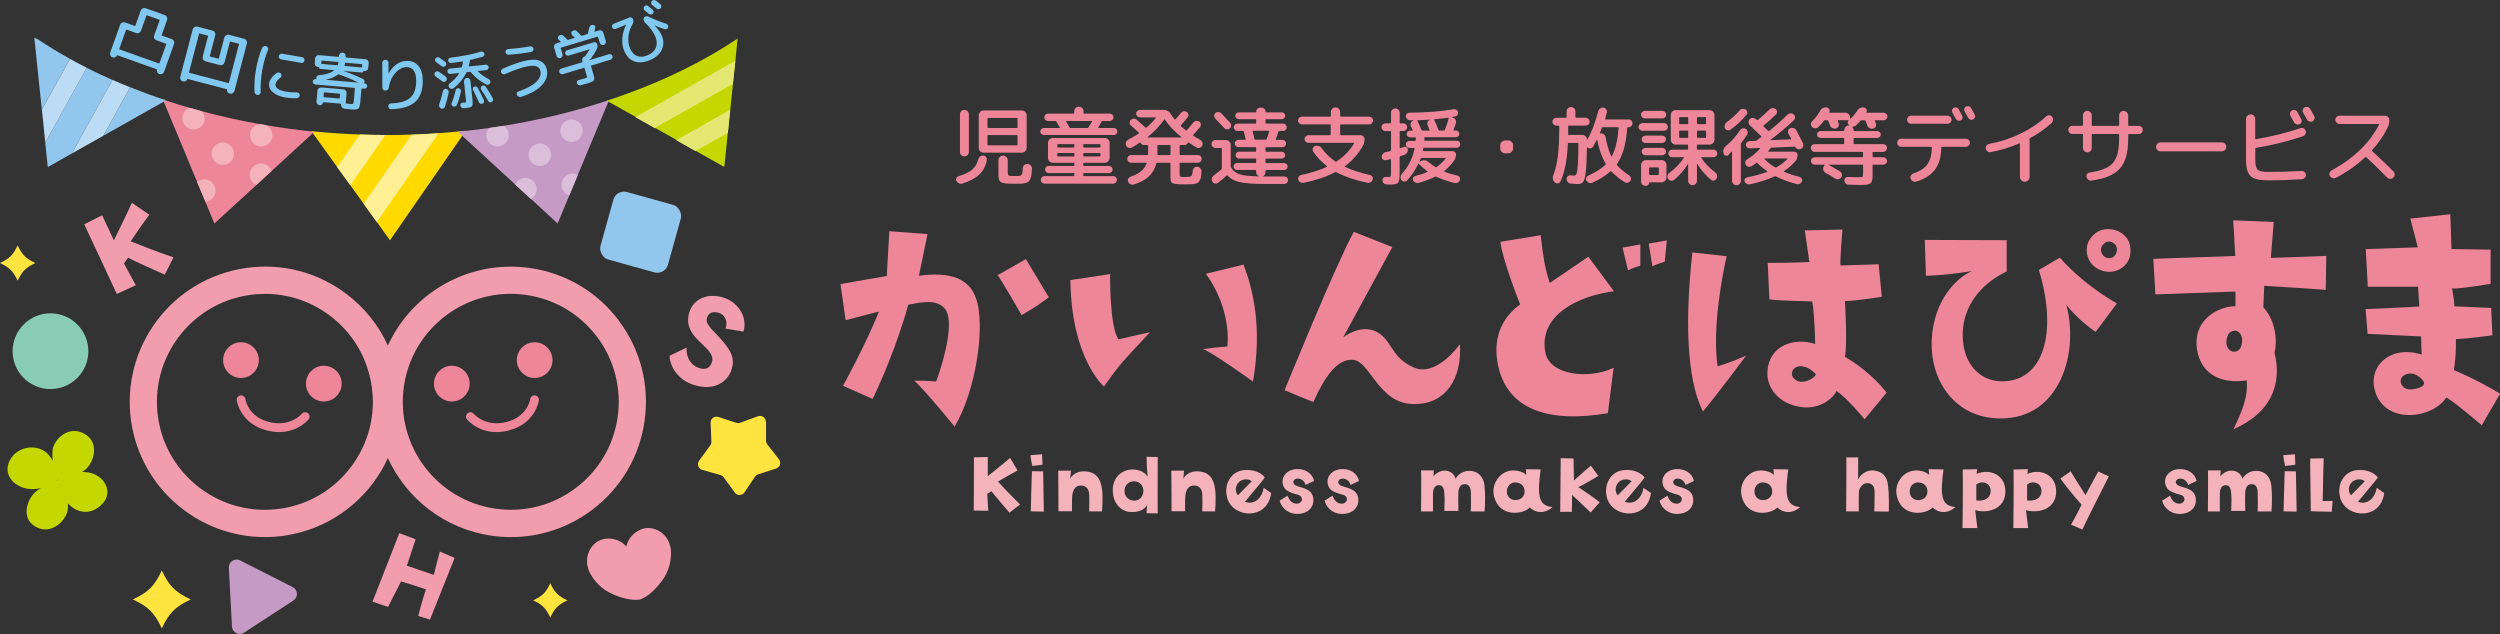 <?xml version="1.0" encoding="UTF-8"?><svg id="_イヤー_2" xmlns="http://www.w3.org/2000/svg" viewBox="0 0 380.85 96.58"><rect x="0" y="0" width="380.85" height="96.58" fill="#333333" stroke="none"/><defs><style>.cls-1{fill:#80c8ef;}.cls-2{fill:#bbdcf4;}.cls-3{fill:#fff096;}.cls-4{fill:#f19dae;}.cls-5{fill:#ffe33f;}.cls-6{fill:#f4b2ba;}.cls-7{fill:#89ccb6;}.cls-8{fill:#dbbeda;}.cls-9{fill:#ee869a;}.cls-10{fill:#ffda01;}.cls-11{fill:#e4e873;}.cls-12{fill:none;}.cls-13{fill:#92c6ec;}.cls-14{fill:#c59ac5;}.cls-15{fill:#c4d700;}</style></defs><g id="_イヤー_1-2"><g><g><g><path class="cls-9" d="M128.83,48.8l-.79-5.52s4.07-.74,7.05-1.23l.39-6.83,5.82,.44s-.88,4.34-1.31,6.35c4.82-.66,7.62,.44,8.67,3.37,1.58,4.33-.09,14.41-3.24,19.62,0,0-4.25-5.26-6.13-7.01,1.01,0,1.97,0,3.33,.13,1.44-3.94,2.72-9.37,1.36-11.04-1.27-1.58-3.55-1.05-5.61-.66,0,0-1.75,6.66-5.43,14.36l-4.51-2.01s3.37-6.09,5.47-11.3c0,0-2.32,.57-5.08,1.31Zm26.8-.79s-2.8-4.9-3.64-6.09l4.29-2.45,3.5,5.82c-1.75,1.23-1.44,1.14-4.16,2.72Z"/><path class="cls-9" d="M163.07,42.67l6.04-.92s-.09,8.01,1.27,9.94l4.82-1.09c-3.85,4.16-4.38,4.51-7.01,8.28,0,0-4.99-4.2-5.12-16.2Zm23.91,10.12c.39-4.07-1.23-8.32-3.28-11.08l5.74-1.4c1.4,3.68,2.89,9.41,1.44,17.82,0,0-6.13-4.42-7.62-4.95,0,0,2.63-.35,3.72-.39Z"/><path class="cls-9" d="M222.4,52.44c.35,4.99-2.01,9.28-7.18,9.11-5.26-.13-6.48-6.52-9.11-6.74-2.37-.18-4.29,2.54-6.04,6.44l-4.38-1.8s7.75-19.05,10.55-24.13l5.87,2.32s-6.88,12.66-7.49,13.75c0,0,2.32-1.84,4.6-1.05,2.89,1.05,2.41,4.03,6.17,5.65,2.63,1.18,5.52-1.53,7.01-3.55Z"/><path class="cls-9" d="M231.59,46.39s-2.67-6.61-3.02-9.55l6.13-1.01c.39,3.24,.61,4.95,1.4,7.27l5.87-3.99,3.9,5.26c-5.74,.74-11.43,3.77-10.47,9.24,.66,3.77,7.05,4.12,10.42,2.41l-.88,6.92c-8.85,1.53-15.59-.39-16.82-7.8-.74-4.33,1.23-7.18,3.46-8.76Zm18.3-9.15v3.24s-1.14,.31-1.88,.7l-.83-3.46,2.72-.48Zm1.84,3.33l-.57-3.46,2.76-.48-.31,3.24s-1.14,.31-1.88,.7Z"/><path class="cls-9" d="M263.03,39.04c-.66,2.98-2.23,11.04-1.36,16.77,0,0,1.8-.53,4.33-1.62,0,0-4.64,6.22-6.57,8.49-1.97-3.85-3.02-11.34-1.62-24.22l5.21,.57Zm24.39,20.76l-3.37,4.07s-2.8-3.42-4.29-4.29c-.48,1.05-2.5,2.89-5.52,2.41-3.37-.53-5.12-2.98-4.99-5.34,.18-4.03,4.07-5.3,7.27-4.25,0,0-.04-4.16-.44-6.48,0,0-5.56-.13-6.53-.31l-.26-5.56s3.63,0,6.35-.13l-.7-4.82,5.74-.13s-.39,4.55-.31,5.47l5.82-.18,.48,4.95s-3.37,.57-5.61,.66c0,0,.39,6.57,0,8.5,1.36,.74,4.16,2.67,6.35,5.43Zm-10.86-2.89c-.79-.7-1.09-.92-1.93-1.09-1.36-.22-1.97,.92-1.49,1.66,1.18,1.66,3.85-.18,3.42-.57Z"/><path class="cls-9" d="M322.49,46.22l-3.24,4.34s-2.54-1.66-4.47-4.12c1.97,7.14-.88,17.43-10.12,17.3-6.74-.04-10.64-5.61-10.38-11.91,.26-6.39,4.16-9.76,6.17-10.55,0,0-3.33,.61-7.05,.74l-.18-5.47,12.48,.04v4.77c-2.8,1.27-7.14,4.64-6.66,10.55,.26,3.55,2.54,6.04,5.65,6.17,6.61,.26,8.85-7.36,5.91-16.95l3.2-1.88s3.11,3.77,8.67,6.96Zm2.01-7.31c-.35,1.88-2.58,3.2-4.82,2.1-1.88-.96-2.15-3.15-1.4-4.42,1.36-2.23,3.59-1.75,4.42-1.36,1.88,.92,1.97,2.54,1.8,3.68Zm-2.67-1.97c-.48-.26-1.09-.22-1.58,.48-.44,.61-.09,1.58,.66,1.84,.79,.22,1.49-.18,1.58-1.18,.04-.22-.09-.88-.66-1.14Z"/><path class="cls-9" d="M328.35,44.86l-.31-5.43s8.58-.31,12.48-.44l-.31-5.43,6.17,.26-.44,5.47s4.07-.13,8.45-.31l-.09,5.17s-8.89-.61-9.37-.61l-.13,3.28c1.44,1.53,2.28,4.25,1.71,6.96,.83,3.33,.66,8.58-6.26,11.6,1.53-3.15,2.23-5.17,2.01-7.45-2.67,.48-7.05-.04-7.62-5.12-.39-4.12,3.24-6.13,5.91-6.17v-2.23s-10.12,.35-12.22,.44Zm12.13,5.52c-.57,0-1.23,.31-1.31,1.66-.04,.57,.18,1.27,.96,1.53,.66,.09,1.36-.26,1.44-1.62,.04-1.01-.53-1.53-1.09-1.58Z"/><path class="cls-9" d="M360.36,47.09s7.05-.31,8.19-.39l-.18-3.02h-7.66l-.31-5.74,7.93-.26-1.14-4.38,6.09-.66,.18,5.3,5.96,.09v5.21s-4.95,.83-5.87,.7c0,0,.35,1.97,.35,2.72l5.61,.26,.18,4.16s-3.68,.53-5.56,.57c0,0,.09,2.32-.31,4.73,0,0,3.37,1.36,7.05,3.59l-2.8,4.82s-3.68-3.2-5.39-4.25c-2.15,3.33-9.5,4.2-10.9-1.1-1.01-3.72,2.41-6.92,7.14-5.43,0,0-.09-2.19-.09-2.76l-8.15-.39-.31-3.77Zm6.26,9.9c-1.45,.48-.96,2.01,.09,2.28,.74,.22,3.15-.26,2.45-1.23-.53-.74-1.53-1.4-2.54-1.05Z"/></g><g><path class="cls-6" d="M155.4,76.85l-1.62,1.25s-2.47-2.86-2.73-3.26l-.65,.37s.09,1.81,.15,2.6l-2.21-.03s.04-6.57,.03-8.11l2.11-.05v2.91s2.25-1.78,3.4-2.77l1.13,1.91s-1.58,.85-2.98,1.7c0,0,2.06,2.22,3.36,3.46Z"/><path class="cls-6" d="M158.75,69.2l.07,1.58s-.94,.16-1.56,.2c0,0-.21-.93-.28-1.63l1.77-.15Zm-1.56,2.58l1.72,.03s.11,5.78,.11,6.13l-1.99-.04s.12-5.12,.17-6.11Z"/><path class="cls-6" d="M165.92,77.92s.09-2.5-.05-3.03c-.15-.51-.5-.96-1.29-.92-.69,.04-1.22,.53-1.26,1.91-.01,.54-.03,1.12-.01,2.01h-2.07s0-5.24-.03-6.19h1.94l-.11,1.21c.47-.85,1.44-1.18,2.35-1.1,2.55,.2,2.74,2.57,2.49,6.1h-1.95Z"/><path class="cls-6" d="M174.83,72.62s-.15-1.57-.16-3.03l1.7,.03c-.04,5.58,0,7.11,0,8.59l-1.7-.03,.07-1.25c-.29,.63-1.18,1.18-2.63,1.06-1.32-.11-2.65-1.32-2.59-3.43,.05-2.01,1.59-3.14,3.22-3.03,1.25,.09,1.81,.66,2.1,1.09Zm-.65,2.18c0-.54-.25-1.26-1.14-1.45s-1.82,.45-1.73,1.58c.05,.78,.68,1.34,1.53,1.34,.64,0,1.34-.55,1.34-1.48Z"/><path class="cls-6" d="M183.15,77.92s.09-2.5-.05-3.03c-.15-.51-.5-.96-1.29-.92-.69,.04-1.22,.53-1.26,1.91-.01,.54-.03,1.12-.01,2.01h-2.07s0-5.24-.03-6.19h1.94l-.11,1.21c.47-.85,1.44-1.18,2.35-1.1,2.55,.2,2.74,2.57,2.49,6.1h-1.95Z"/><path class="cls-6" d="M186.97,75.9c-.6-1.93,.44-4.12,2.6-4.29,1.32-.12,2.54,.36,3.11,1.12-.54,.78-.6,.77-3.03,3.71,1.49,.56,2.63-.63,2.86-2.13l1.14,.8c-.23,1.77-1.36,2.98-3.11,3.1-1.52,.11-3.07-.72-3.58-2.3Zm1.62-.45l2.1-2.13c-.44-.41-1.3-.38-1.81,0-.56,.41-.9,1.42-.29,2.13Z"/><path class="cls-6" d="M197.03,73.39c-.01,.16,.03,.36,.28,.52,.66,.4,2.38,.4,2.71,1.77,.25,.98-.19,2.29-1.85,2.57-1.74,.28-2.95-.82-3.23-1.98l1.21-.76c.27,.76,.73,1.22,1.41,1.22,.44,0,.76-.32,.78-.64,.01-.24-.11-.58-.62-.72-1.54-.41-2.06-.74-2.27-1.53-.31-1.12,.48-2.22,1.94-2.37,1.4-.13,2.57,.64,2.79,1.8l-1.29,.61c-.11-.56-.65-.96-1.12-.97-.39-.03-.7,.17-.74,.48Z"/><path class="cls-6" d="M203.88,73.39c-.01,.16,.03,.36,.28,.52,.66,.4,2.38,.4,2.71,1.77,.25,.98-.19,2.29-1.85,2.57-1.74,.28-2.95-.82-3.23-1.98l1.21-.76c.27,.76,.73,1.22,1.41,1.22,.44,0,.76-.32,.78-.64,.01-.24-.11-.58-.62-.72-1.54-.41-2.06-.74-2.27-1.53-.31-1.12,.48-2.22,1.94-2.37,1.4-.13,2.57,.64,2.79,1.8l-1.29,.61c-.11-.56-.65-.96-1.12-.97-.39-.03-.7,.17-.74,.48Z"/><path class="cls-6" d="M226.15,73.97c.11,1.28,.13,2.5,.01,3.95h-2.1c.03-1.05,.05-1.49,.01-2.82-.01-.47-.08-1.41-1.02-1.34-.59,.04-.84,.57-.88,1.26-.07,1.58,.03,2.18,0,2.82h-2.14c.04-1.29,.08-1.81-.01-2.75-.04-.4-.09-1.26-.92-1.17-.24,.01-.77,.2-.8,1.22-.01,.81,0,1.2,0,2.78h-1.82s.05-5.05,.01-6.26h1.93l-.04,.93c.31-.49,1.09-.96,1.86-.89,.86,.09,1.32,.6,1.51,1.25,.19-.45,.94-1.21,2.02-1.22,1.6-.01,2.29,1.17,2.37,2.25Z"/><path class="cls-6" d="M236.52,77.23c-.62,.64-2.11,1.33-3.48,.08-.85,1-4.55,1.65-5.42-1.63-.53-1.98,.94-4.08,3.03-4.01,.93,.04,1.56,.36,1.87,.69l-.07-.88,2.25,.03c-.49,3.82-.44,5.57,1.82,5.73Zm-4.27-2.47c-.03-.56-.36-1.13-1.2-1.25-.89-.15-1.58,.58-1.49,1.54,.03,.44,.45,1.22,1.44,1.13,.58-.04,1.32-.47,1.25-1.42Z"/><path class="cls-6" d="M243.49,72.51s-2.78,1.65-3.07,1.69c0,0,2.1,1.37,3.28,2.31l-1.38,1.57s-2.51-2.42-2.83-2.67l-.03,2.57s-.97-.03-1.78,0c0,0,.05-5.84,.08-8.18l1.95,.05,.07,3.35s1.25-1.16,2.57-2.26l1.14,1.57Z"/><path class="cls-6" d="M244.83,75.9c-.6-1.93,.44-4.12,2.6-4.29,1.32-.12,2.54,.36,3.11,1.12-.54,.78-.6,.77-3.03,3.71,1.49,.56,2.63-.63,2.86-2.13l1.14,.8c-.23,1.77-1.36,2.98-3.11,3.1-1.52,.11-3.07-.72-3.58-2.3Zm1.62-.45l2.1-2.13c-.44-.41-1.3-.38-1.81,0-.56,.41-.9,1.42-.29,2.13Z"/><path class="cls-6" d="M254.9,73.39c-.01,.16,.03,.36,.28,.52,.66,.4,2.38,.4,2.71,1.77,.25,.98-.19,2.29-1.85,2.57-1.74,.28-2.95-.82-3.23-1.98l1.21-.76c.27,.76,.73,1.22,1.41,1.22,.44,0,.76-.32,.78-.64,.01-.24-.11-.58-.62-.72-1.54-.41-2.06-.74-2.27-1.53-.31-1.12,.48-2.22,1.94-2.37,1.4-.13,2.57,.64,2.79,1.8l-1.29,.61c-.11-.56-.65-.96-1.12-.97-.39-.03-.7,.17-.74,.48Z"/><path class="cls-6" d="M274.24,77.23c-.62,.64-2.11,1.33-3.48,.08-.85,1-4.55,1.65-5.42-1.63-.53-1.98,.94-4.08,3.03-4.01,.93,.04,1.56,.36,1.87,.69l-.07-.88,2.25,.03c-.49,3.82-.44,5.57,1.82,5.73Zm-4.27-2.47c-.03-.56-.36-1.13-1.2-1.25-.89-.15-1.58,.58-1.49,1.54,.03,.44,.45,1.22,1.44,1.13,.58-.04,1.32-.47,1.25-1.42Z"/><path class="cls-6" d="M287.46,73.18c.24,.68,.35,2.62,.28,4.76l-2.21-.03s.09-2.37,.03-3.24c-.04-.76-.62-1.13-1.2-1.06-.74,.08-1.17,.84-1.18,1.44-.03,.73-.01,2.86-.01,2.86h-1.93s.07-7.94,.03-8.23h1.8v3.39c.37-.9,1.45-1.52,2.38-1.4,.81,.12,1.62,.38,2.02,1.51Z"/><path class="cls-6" d="M297.89,77.23c-.63,.64-2.11,1.33-3.48,.08-.85,1-4.55,1.65-5.42-1.63-.53-1.98,.94-4.08,3.03-4.01,.93,.04,1.56,.36,1.87,.69l-.07-.88,2.25,.03c-.49,3.82-.44,5.57,1.82,5.73Zm-4.27-2.47c-.03-.56-.36-1.13-1.2-1.25-.89-.15-1.58,.58-1.49,1.54,.03,.44,.45,1.22,1.44,1.13,.59-.04,1.32-.47,1.25-1.42Z"/><path class="cls-6" d="M305.5,74.94c-.05,2.73-2.86,3.3-4.6,2.78l.33,2.73h-2.26s.09-6.51,.03-8.93l2.19-.04s-.04,.4-.07,.72c.41-.2,1.05-.36,1.7-.31,1.76,.17,2.71,1.41,2.67,3.06Zm-3.31-1.44c-.38-.07-.76,.05-1.12,.31v2.43c1.17,.15,2.1-.33,2.18-1.26,.08-.96-.5-1.4-1.06-1.47Z"/><path class="cls-6" d="M313.24,74.94c-.05,2.73-2.86,3.3-4.6,2.78l.33,2.73h-2.26s.09-6.51,.03-8.93l2.19-.04s-.04,.4-.07,.72c.41-.2,1.05-.36,1.7-.31,1.75,.17,2.71,1.41,2.67,3.06Zm-3.31-1.44c-.39-.07-.76,.05-1.12,.31v2.43c1.17,.15,2.1-.33,2.18-1.26,.08-.96-.51-1.4-1.06-1.47Z"/><path class="cls-6" d="M319.64,71.83c.94,.43,.92,.43,1.62,.74,0,0-3.68,7.23-4.03,8.1l-1.73-.74s1.32-2.34,1.6-3.07c0,0-1.58-1.69-3.22-3.96l1.56-1.1s1.29,2.14,2.26,3.62l1.94-3.58Z"/><path class="cls-6" d="M331.47,73.39c-.01,.16,.03,.36,.28,.52,.66,.4,2.38,.4,2.71,1.77,.25,.98-.19,2.29-1.85,2.57-1.74,.28-2.95-.82-3.23-1.98l1.21-.76c.27,.76,.73,1.22,1.41,1.22,.44,0,.76-.32,.78-.64,.01-.24-.11-.58-.62-.72-1.54-.41-2.06-.74-2.27-1.53-.31-1.12,.48-2.22,1.94-2.37,1.4-.13,2.57,.64,2.79,1.8l-1.29,.61c-.11-.56-.65-.96-1.12-.97-.39-.03-.7,.17-.74,.48Z"/><path class="cls-6" d="M346.02,73.97c.11,1.28,.13,2.5,.01,3.95h-2.1c.03-1.05,.05-1.49,.01-2.82-.01-.47-.08-1.41-1.02-1.34-.59,.04-.84,.57-.88,1.26-.07,1.58,.03,2.18,0,2.82h-2.14c.04-1.29,.08-1.81-.01-2.75-.04-.4-.09-1.26-.92-1.17-.24,.01-.77,.2-.8,1.22-.01,.81,0,1.2,0,2.78h-1.82s.05-5.05,.01-6.26h1.93l-.04,.93c.31-.49,1.09-.96,1.86-.89,.86,.09,1.32,.6,1.51,1.25,.19-.45,.94-1.21,2.02-1.22,1.6-.01,2.29,1.17,2.37,2.25Z"/><path class="cls-6" d="M349.6,69.2l.07,1.58s-.94,.16-1.56,.2c0,0-.21-.93-.28-1.63l1.77-.15Zm-1.56,2.58l1.72,.03s.11,5.78,.11,6.13l-1.99-.04s.12-5.12,.17-6.11Z"/><path class="cls-6" d="M353.99,69.83c-.11,3.02-.09,5-.16,6.5l1.52-.03-.13,1.66s-2.33-.03-3.19-.08c-.11-7.43-.11-7.5-.08-8.03l2.05-.03Z"/><path class="cls-6" d="M356.53,75.9c-.6-1.93,.44-4.12,2.6-4.29,1.32-.12,2.54,.36,3.11,1.12-.54,.78-.6,.77-3.03,3.71,1.49,.56,2.63-.63,2.86-2.13l1.14,.8c-.23,1.77-1.36,2.98-3.11,3.1-1.52,.11-3.07-.72-3.58-2.3Zm1.62-.45l2.1-2.13c-.44-.41-1.3-.38-1.81,0-.56,.41-.9,1.42-.29,2.13Z"/></g><g><path class="cls-9" d="M146.61,27.97c-.19,.05-.36,.04-.53-.04s-.29-.2-.38-.36c-.08-.14-.08-.29,0-.44s.18-.24,.34-.29c.89-.26,1.57-.59,2.04-.99,.47-.39,.78-.91,.93-1.53,.04-.19,.14-.34,.28-.46s.3-.17,.47-.17c.19,0,.34,.08,.45,.22s.15,.3,.12,.47c-.15,.88-.53,1.62-1.14,2.2-.61,.59-1.47,1.04-2.58,1.37Zm-.37-10.55c0-.2,.06-.36,.19-.48,.13-.13,.29-.19,.48-.19s.35,.07,.49,.2c.14,.13,.2,.29,.2,.48v5.72c0,.19-.07,.36-.2,.48-.14,.13-.3,.19-.49,.19s-.35-.07-.48-.2c-.13-.13-.19-.29-.19-.48v-5.72Zm10.16,5.1c0,.2-.07,.38-.22,.52s-.32,.22-.52,.22h-5.82c-.2,0-.38-.07-.52-.22-.15-.15-.22-.32-.22-.52v-4.94c0-.2,.07-.38,.22-.53,.15-.15,.32-.22,.52-.22h5.82c.2,0,.38,.07,.52,.22,.15,.15,.22,.33,.22,.53v4.94Zm-1.39-3.13v-1.31c0-.08-.04-.11-.11-.11h-4.34c-.08,0-.12,.04-.13,.11v1.31c0,.08,.04,.11,.13,.11h4.34c.08,0,.11-.04,.11-.11Zm0,2.65v-1.35c0-.08-.04-.11-.11-.11h-4.34c-.08,0-.12,.04-.13,.11v1.35c0,.07,.04,.1,.13,.1h4.34c.08,0,.11-.03,.11-.1Zm1.55,2.93c.2,.02,.35,.1,.48,.24,.12,.14,.18,.3,.17,.49-.02,.39-.05,.7-.08,.94s-.08,.45-.18,.64c-.09,.19-.18,.32-.27,.4-.09,.08-.25,.15-.48,.2-.23,.06-.45,.09-.67,.1s-.54,.01-.96,.01c-.4,0-.72,0-.96-.01s-.47-.04-.67-.08c-.2-.05-.35-.1-.45-.15s-.17-.14-.24-.26c-.06-.12-.1-.25-.12-.39-.02-.14-.03-.32-.03-.56v-2.13c0-.19,.07-.36,.21-.5,.14-.14,.31-.2,.5-.2s.36,.07,.5,.21,.21,.3,.21,.49v1.87c0,.25,.06,.41,.17,.46,.11,.05,.46,.08,1.02,.08,.27,0,.46,0,.56-.02s.2-.06,.3-.14c.1-.08,.16-.2,.18-.35,.03-.15,.05-.39,.06-.7,.02-.19,.09-.35,.23-.47,.14-.12,.3-.17,.5-.17Z"/><path class="cls-9" d="M159.02,20.57c-.14,0-.27-.05-.38-.16-.11-.11-.16-.23-.16-.38s.05-.27,.16-.37,.23-.16,.38-.16h2.37s.04,0,.06-.03,.02-.04,0-.06c-.15-.28-.33-.58-.53-.89-.03-.06-.1-.09-.19-.09h-1.09c-.15,0-.27-.06-.39-.17-.11-.11-.17-.24-.17-.39s.06-.27,.17-.39c.11-.11,.24-.17,.39-.17h3.88c.08,0,.12-.03,.13-.1v-.25c0-.2,.07-.37,.21-.51,.14-.14,.31-.2,.5-.2s.36,.07,.5,.21c.14,.14,.21,.31,.21,.5v.25c0,.07,.04,.1,.13,.1h3.88c.14,0,.27,.06,.39,.17s.17,.24,.17,.39-.06,.27-.17,.39c-.11,.11-.24,.17-.39,.17h-1.11c-.08,0-.13,.03-.17,.09-.14,.31-.31,.61-.48,.88-.04,.07-.03,.1,.05,.1h2.32c.14,0,.27,.05,.37,.16,.11,.11,.16,.23,.16,.37s-.05,.27-.16,.38c-.11,.11-.23,.16-.37,.16h-10.67Zm4.54,6.26c.08,0,.11-.04,.11-.11v-.25c0-.08-.04-.11-.11-.11h-3.82c-.14,0-.27-.05-.37-.16-.11-.11-.16-.23-.16-.38s.05-.28,.15-.38c.1-.11,.23-.16,.38-.16h3.82c.08,0,.11-.04,.11-.11v-.27c0-.07-.04-.1-.11-.1h-3.16c-.2,0-.38-.07-.53-.22-.15-.15-.22-.33-.22-.53v-2.29c0-.2,.08-.38,.22-.52,.15-.14,.32-.22,.53-.22h7.89c.2,0,.38,.07,.53,.22s.22,.32,.22,.52v2.29c0,.2-.07,.38-.22,.53-.15,.15-.32,.22-.53,.22h-3.16c-.08,0-.11,.03-.11,.1v.27c0,.07,.04,.11,.11,.11h3.82c.15,0,.27,.05,.38,.16,.11,.11,.16,.23,.16,.38s-.05,.28-.15,.38c-.1,.11-.23,.16-.38,.16h-3.82c-.08,0-.11,.04-.11,.11v.25c0,.07,.04,.11,.11,.11h4.44c.15,0,.29,.05,.4,.17,.11,.11,.17,.24,.17,.4s-.06,.29-.17,.41c-.11,.11-.25,.17-.4,.17h-10.46c-.15,0-.29-.06-.4-.17-.11-.11-.17-.25-.17-.41s.06-.29,.17-.4c.11-.11,.25-.17,.4-.17h4.44Zm-2.49-4.77v.29c0,.08,.03,.12,.1,.13h2.39c.08,0,.11-.04,.11-.13v-.29c0-.07-.04-.1-.11-.1h-2.39c-.07,0-.1,.03-.1,.1Zm2.49,1.78c.08,0,.11-.04,.11-.11v-.31c0-.08-.04-.11-.11-.11h-2.39c-.07,0-.1,.04-.1,.11v.31c0,.08,.03,.11,.1,.11h2.39Zm-1.08-5.41s-.05,.01-.06,.03-.02,.04,0,.06c.26,.44,.43,.74,.51,.89,.02,.06,.08,.09,.17,.09h2.53c.07,0,.13-.03,.18-.09,.21-.31,.39-.6,.55-.88,.03-.07,.02-.1-.05-.1h-3.82Zm2.55,3.63v.29c0,.08,.04,.12,.11,.13h2.39c.08,0,.11-.04,.11-.13v-.29c0-.07-.04-.1-.11-.1h-2.39c-.08,0-.11,.03-.11,.1Zm0,1.36v.31c0,.08,.04,.11,.11,.11h2.39c.08,0,.11-.04,.11-.11v-.31c0-.08-.04-.11-.11-.11h-2.39c-.08,0-.11,.04-.11,.11Z"/><path class="cls-9" d="M179.82,22.09c-.08,0-.11,.03-.11,.1v1.3c0,.08,.04,.12,.11,.13h2.66c.16,0,.3,.05,.41,.17,.11,.11,.17,.25,.17,.41s-.06,.31-.17,.42c-.11,.11-.25,.17-.42,.17h-2.66c-.08,0-.11,.04-.11,.11v1.67c0,.19,.04,.3,.13,.34,.08,.04,.34,.06,.76,.06,.47,0,.76-.05,.88-.14,.12-.09,.19-.37,.23-.82,.02-.19,.09-.34,.22-.46,.13-.12,.29-.17,.47-.15,.19,.02,.35,.1,.47,.24s.17,.31,.17,.5c-.02,.33-.04,.6-.07,.8-.03,.2-.09,.38-.18,.53s-.18,.27-.27,.35-.25,.14-.48,.18c-.23,.04-.45,.07-.67,.08-.22,0-.54,.01-.96,.01-.65,0-1.12-.03-1.41-.08-.28-.05-.47-.14-.55-.27-.08-.13-.13-.34-.13-.64v-2.2c0-.08-.04-.11-.13-.11h-1.9c-.07,0-.11,.04-.13,.11-.38,1.58-1.53,2.65-3.45,3.21-.17,.05-.34,.03-.5-.05s-.28-.22-.34-.39c-.06-.15-.05-.31,.03-.46,.08-.15,.2-.25,.37-.31,1.27-.4,2.08-1.07,2.42-2.02,.02-.06,0-.09-.08-.09h-2.29c-.16,0-.3-.06-.41-.17-.11-.11-.17-.25-.17-.42s.05-.3,.17-.41c.11-.11,.25-.17,.42-.17h2.48c.07,0,.1-.04,.1-.13,0-.02,0-.05,0-.1,0-.05,0-.08,0-.1v-1.09c0-.07-.04-.1-.11-.1h-.5c-.24,0-.41-.11-.51-.33-.03-.07-.08-.08-.13-.04-.37,.25-.79,.5-1.24,.75-.15,.08-.31,.1-.48,.04s-.29-.17-.37-.32c-.08-.16-.09-.33-.04-.5s.16-.3,.32-.4c.69-.37,1.23-.69,1.63-.95,.03,0,.04-.03,.04-.07s0-.07-.03-.08c-.77-.7-1.17-1.06-1.2-1.08-.13-.11-.2-.25-.2-.41s.05-.31,.18-.43c.13-.12,.28-.18,.45-.2,.17-.01,.33,.04,.46,.16,.16,.14,.6,.53,1.32,1.18,.06,.04,.11,.05,.17,.01,.57-.48,1.04-.97,1.4-1.46,.02-.02,.02-.04,0-.06-.01-.02-.03-.03-.06-.03h-2.35c-.15,0-.29-.06-.4-.17-.11-.11-.17-.24-.17-.4s.06-.29,.17-.4c.11-.11,.25-.17,.4-.17h3.61c.47,0,.84,.21,1.11,.64,.17,.28,.36,.55,.56,.8,.04,.06,.09,.06,.14,.01,.3-.33,.58-.66,.84-.99,.1-.14,.24-.22,.4-.25,.17-.03,.32,0,.46,.09,.15,.09,.23,.22,.27,.37,.03,.16,0,.3-.09,.43-.35,.44-.7,.85-1.04,1.22-.05,.05-.05,.11,0,.17,.2,.19,.44,.39,.73,.62,.06,.04,.11,.04,.15,0,.29-.31,.62-.7,.99-1.18,.1-.14,.24-.22,.41-.25,.17-.03,.33,0,.48,.08,.14,.09,.23,.22,.26,.38,.03,.16,0,.31-.1,.45-.31,.38-.66,.79-1.06,1.22-.02,.02-.02,.04-.02,.08,0,.03,.02,.06,.04,.06,.5,.31,.85,.52,1.06,.62,.15,.08,.26,.21,.32,.39s.05,.34-.03,.5-.21,.27-.37,.32-.34,.04-.5-.05c-.31-.17-.7-.42-1.18-.75-.06-.03-.11-.02-.14,.05-.1,.21-.27,.32-.51,.32h-.66Zm-4.99-1.15h5.12s.03,0,.04-.02,0-.03-.01-.04c-1.04-.83-1.88-1.72-2.53-2.66-.03-.05-.07-.05-.11,.01-.65,.94-1.49,1.83-2.52,2.65-.02,0-.02,.02-.01,.04,0,.02,.02,.02,.04,.02Zm3.49,2.55v-1.3c0-.07-.04-.1-.13-.1h-1.76c-.08,0-.11,.03-.11,.1v1.3c0,.08,.04,.12,.11,.13h1.76c.08,0,.13-.05,.13-.13Z"/><path class="cls-9" d="M185.14,22.53c-.16,0-.3-.06-.41-.17-.11-.11-.17-.25-.17-.41s.06-.31,.17-.43c.11-.12,.25-.18,.41-.18h1.6c.2,0,.38,.07,.53,.22s.22,.32,.22,.53v3.25c0,.07,.02,.14,.06,.2,.3,.48,.73,.82,1.29,1.01,.56,.19,1.53,.29,2.9,.32,.02,0,.03,0,.03-.02,0-.01,0-.02-.03-.03-.26-.13-.39-.34-.38-.65v-.17c0-.08-.03-.11-.1-.11h-2.81c-.14,0-.27-.05-.37-.16-.11-.11-.16-.23-.16-.38s.05-.27,.16-.37c.11-.1,.23-.15,.37-.15h2.81c.07,0,.1-.04,.1-.11v-.46c0-.08-.03-.11-.1-.11h-2.51c-.14,0-.26-.05-.36-.15-.11-.1-.16-.23-.16-.37s.05-.27,.16-.37c.11-.1,.23-.15,.36-.15h2.51c.07,0,.1-.04,.1-.13v-.44c0-.08-.03-.12-.1-.13h-2.6c-.15,0-.27-.05-.39-.16-.11-.11-.17-.23-.17-.38s.06-.28,.17-.4c.11-.11,.24-.17,.4-.17h1.02c.07,0,.09-.04,.08-.11-.12-.5-.22-.88-.29-1.13-.02-.08-.06-.11-.14-.11h-.84c-.15,0-.27-.05-.38-.17s-.17-.24-.17-.39,.06-.28,.17-.39,.24-.17,.38-.17h2.77c.07,0,.1-.03,.1-.1v-.47c0-.07-.03-.1-.1-.1h-2.56c-.14,0-.26-.05-.36-.15-.11-.1-.16-.23-.16-.37s.05-.27,.15-.37c.1-.1,.22-.15,.37-.15h2.57c.06,0,.09-.03,.09-.1,0-.17,.06-.32,.18-.44,.12-.12,.27-.18,.44-.18h.19c.16,0,.3,.06,.43,.18,.12,.12,.18,.27,.18,.44,0,.06,.04,.09,.11,.1h2.37c.14,0,.26,.05,.36,.15s.16,.22,.16,.37-.05,.27-.16,.37c-.11,.1-.23,.15-.36,.15h-2.36c-.08,0-.12,.03-.13,.1v.47c0,.07,.04,.1,.13,.1h2.56c.14,0,.27,.05,.38,.17s.17,.24,.17,.39-.05,.28-.16,.39c-.11,.11-.24,.17-.39,.17h-.57c-.07,0-.11,.03-.14,.1-.1,.33-.24,.72-.42,1.17-.03,.06,0,.09,.06,.09h.97c.15,0,.27,.06,.38,.17,.11,.11,.17,.25,.17,.4s-.05,.27-.16,.38c-.11,.11-.24,.16-.39,.16h-2.46c-.08,0-.12,.04-.13,.13v.44c0,.08,.04,.12,.13,.13h2.36c.14,0,.26,.05,.36,.15,.11,.1,.16,.22,.16,.37s-.05,.27-.16,.37c-.11,.1-.23,.15-.36,.15h-2.36c-.08,0-.12,.04-.13,.11v.46c0,.08,.04,.11,.13,.11h2.71c.15,0,.27,.05,.38,.15,.11,.1,.16,.23,.16,.37s-.05,.28-.16,.38-.23,.16-.38,.16h-2.71c-.08,0-.12,.04-.13,.11v.17c0,.31-.13,.53-.38,.66,0,.02,0,.03,0,.04h3.28c.15,0,.28,.06,.39,.17,.11,.11,.15,.25,.15,.41s-.07,.3-.18,.4c-.11,.11-.25,.16-.41,.16h-3.12c-1.6,0-2.8-.09-3.63-.27s-1.44-.51-1.86-.99c-.05-.06-.11-.06-.17-.01-.35,.35-.79,.72-1.31,1.11-.15,.1-.3,.14-.47,.1-.17-.03-.29-.13-.39-.29-.08-.16-.11-.33-.06-.51,.04-.18,.15-.33,.31-.45,.36-.25,.74-.56,1.15-.93,.04-.03,.06-.09,.06-.18v-2.94c0-.08-.03-.11-.1-.11h-.9Zm0-5.31c.13-.11,.28-.16,.47-.15s.33,.07,.45,.19c.4,.42,.84,.9,1.34,1.45,.11,.12,.16,.26,.15,.43s-.08,.31-.2,.42c-.13,.11-.27,.16-.44,.14s-.31-.08-.42-.2c-.46-.5-.91-.98-1.36-1.44-.11-.12-.16-.26-.16-.43,0-.17,.07-.3,.18-.41Zm6.11,4.06h1.54c.08,0,.13-.03,.17-.1,.09-.25,.22-.63,.39-1.15,.02-.08,0-.11-.06-.11h-2.37s-.05,.01-.07,.04-.03,.05-.02,.08c.05,.2,.14,.58,.28,1.15,.02,.07,.07,.1,.14,.1Z"/><path class="cls-9" d="M198.35,18.95c-.16,0-.3-.06-.43-.18-.12-.12-.18-.26-.18-.42s.06-.3,.18-.41c.12-.11,.26-.17,.43-.17h4.26c.08,0,.12-.04,.13-.11v-.57c0-.2,.07-.38,.21-.52s.31-.21,.5-.21,.36,.07,.5,.21,.21,.31,.21,.52v.57c0,.08,.04,.11,.13,.11h4.28c.16,0,.3,.05,.42,.17,.12,.11,.18,.25,.18,.41s-.06,.3-.17,.42c-.11,.12-.26,.18-.43,.18h-4.28c-.08,0-.12,.03-.13,.1v1.44c0,.08,.04,.11,.13,.11h3.02c.15,0,.29,.06,.4,.17,.11,.11,.17,.25,.17,.4,0,.39-.09,.75-.27,1.07-.69,1.21-1.59,2.24-2.71,3.07-.07,.04-.07,.08,0,.11,1.08,.51,2.35,.92,3.83,1.25,.15,.03,.27,.12,.35,.26,.08,.14,.09,.29,.03,.45-.06,.17-.17,.3-.32,.39-.16,.09-.32,.11-.49,.07-1.89-.4-3.46-.93-4.71-1.59-.06-.03-.12-.04-.19-.02-1.33,.7-2.93,1.24-4.8,1.62-.17,.03-.33,0-.49-.08s-.27-.21-.32-.38c-.05-.15-.04-.3,.04-.45,.08-.14,.19-.23,.34-.27,1.49-.31,2.81-.73,3.97-1.26,.02,0,.03-.02,.03-.04s0-.04-.02-.06c-.86-.67-1.57-1.41-2.11-2.23-.09-.14-.11-.3-.05-.48s.17-.3,.34-.36c.19-.07,.39-.07,.58,0s.35,.18,.46,.36c.56,.78,1.25,1.45,2.06,2,.06,.04,.12,.04,.18,0,1.14-.75,2.02-1.66,2.66-2.75,.02-.02,.02-.04,0-.06-.01-.02-.03-.04-.06-.04h-6.9c-.15,0-.29-.06-.4-.17-.11-.11-.17-.24-.17-.4s.06-.29,.17-.41c.11-.11,.25-.17,.4-.17h3.28c.08,0,.12-.04,.13-.11v-1.44c0-.07-.04-.1-.13-.1h-4.26Z"/><path class="cls-9" d="M211.04,19.96c-.16,0-.3-.06-.41-.17-.11-.11-.17-.25-.17-.42s.06-.3,.17-.41c.11-.11,.25-.17,.41-.17h.74c.08,0,.12-.04,.13-.11v-1.5c0-.19,.06-.34,.19-.47,.13-.13,.28-.19,.46-.19s.34,.06,.47,.19c.13,.13,.2,.28,.2,.47v1.5c0,.08,.03,.11,.1,.11h.45c.16,0,.3,.05,.41,.17s.17,.25,.17,.41-.06,.31-.17,.42-.25,.17-.41,.17h-.45c-.07,0-.1,.04-.1,.11v2.42c0,.07,.03,.09,.1,.08,.06-.03,.15-.06,.27-.1,.12-.04,.21-.07,.27-.1,.14-.04,.28-.02,.4,.06,.12,.08,.19,.19,.2,.34,.02,.17-.02,.33-.11,.48s-.22,.26-.39,.33c-.08,.03-.19,.06-.34,.11-.15,.05-.26,.08-.32,.11-.06,.02-.09,.07-.09,.14v2.27c0,.86-.07,1.39-.2,1.59-.14,.2-.49,.31-1.07,.31-.3,0-.56,0-.79-.03-.15,0-.28-.07-.39-.19-.11-.12-.17-.26-.18-.42,0-.14,.04-.27,.16-.38,.11-.11,.24-.16,.39-.14,.12,0,.26,.01,.42,.01s.26-.03,.29-.09c.03-.06,.05-.25,.05-.59v-1.95c0-.07-.04-.09-.13-.08l-.62,.15c-.16,.03-.31,0-.44-.09-.13-.09-.21-.22-.22-.39,0-.17,.04-.32,.15-.46,.11-.14,.24-.23,.41-.27,.37-.08,.61-.13,.73-.17,.08-.02,.12-.07,.13-.15v-2.8c0-.08-.04-.11-.13-.11h-.74Zm2.47,7.51c-.11-.14-.16-.31-.15-.5s.08-.35,.2-.49c.98-1.06,1.63-2.34,1.93-3.84,.02-.07-.01-.1-.09-.1h-.69c-.15,0-.27-.05-.38-.16-.11-.11-.17-.23-.17-.38s.05-.27,.16-.38c.11-.1,.24-.15,.39-.15h.84c.08,0,.12-.04,.13-.13,0-.08,.01-.18,.01-.32,0-.07-.04-.1-.11-.1h-.78c-.14,0-.25-.05-.36-.15-.1-.1-.15-.22-.15-.36s.05-.26,.15-.36,.22-.15,.36-.15h.34c.08,0,.1-.04,.06-.11-.03-.07-.08-.18-.15-.31-.06-.14-.1-.21-.11-.22-.08-.17-.09-.35-.01-.53,.08-.19,.21-.31,.39-.37h.03s0-.02-.01-.04c-.05,0-.14,0-.26,0-.12,0-.21,0-.27,0-.16,0-.3-.05-.43-.17-.12-.11-.19-.25-.2-.41-.02-.15,.03-.29,.13-.4,.1-.11,.23-.17,.39-.17,2.65-.03,4.89-.2,6.73-.53,.15-.03,.3,0,.43,.08s.22,.2,.25,.36c.03,.14,0,.28-.08,.42s-.2,.22-.34,.24c-.05,0-.13,.02-.25,.05-.11,.02-.21,.04-.27,.04,0,0-.01,0-.01,.02s0,.02,.01,.02l.11,.02c.19,.04,.34,.15,.45,.33,.1,.18,.12,.37,.06,.56-.1,.33-.22,.66-.36,.98,0,.03,0,.05,0,.08,.01,.03,.03,.04,.06,.04h.32c.14,0,.25,.05,.36,.15,.1,.1,.15,.22,.15,.36s-.05,.26-.15,.36-.22,.15-.36,.15h-4.71c-.07,0-.1,.03-.1,.1s0,.18-.02,.33c0,.07,.03,.11,.1,.11h4.84c.15,0,.27,.05,.38,.15,.11,.1,.16,.23,.16,.38s-.05,.28-.16,.38c-.11,.11-.23,.16-.38,.16h-4.98c-.07,0-.11,.04-.13,.11,0,.03-.02,.08-.03,.15-.01,.07-.02,.12-.03,.15-.02,.06,0,.09,.08,.1h4.47c.14,0,.25,.05,.36,.15,.1,.1,.15,.22,.15,.36,0,.34-.09,.65-.28,.92-.4,.59-.9,1.11-1.49,1.58-.02,0-.03,.03-.03,.06s.01,.05,.04,.06c.61,.25,1.27,.45,1.99,.61,.15,.03,.27,.12,.34,.26,.08,.14,.08,.29,.03,.44-.07,.16-.18,.28-.33,.36-.15,.08-.31,.1-.48,.07-1.03-.25-1.96-.58-2.79-.97-.07-.02-.13-.02-.19,0-.73,.37-1.57,.69-2.51,.94-.16,.04-.32,.03-.48-.04s-.27-.18-.35-.34c-.07-.14-.07-.27,0-.41,.07-.14,.17-.23,.32-.26,.71-.17,1.32-.37,1.83-.61,.02,0,.03-.02,.03-.05,0-.02,0-.04-.02-.06-.46-.33-.89-.7-1.28-1.12-.05-.05-.09-.05-.11,0-.42,.92-.99,1.76-1.68,2.52-.12,.13-.27,.18-.45,.17-.18-.01-.32-.09-.43-.22Zm2.47-9.16s-.05,.01-.06,.03c-.01,.02-.01,.04,0,.06,.21,.42,.42,.89,.64,1.41,.03,.06,.07,.09,.14,.09h1.02c.08,0,.1-.03,.06-.1-.03-.06-.07-.17-.13-.32s-.12-.28-.16-.38c-.08-.16-.08-.33-.01-.5s.2-.29,.38-.35l-.03-.02c-.79,.05-1.41,.08-1.86,.09Zm4.2,5.75h-3.61c-.08,0-.13,.04-.15,.11-.02,.05-.04,.12-.08,.2-.03,.08-.06,.15-.08,.2,0,.02,0,.03,0,.05,.01,.01,.03,.02,.04,0l.17-.09c.2-.1,.4-.14,.61-.11,.21,.03,.4,.12,.56,.27,.26,.24,.61,.49,1.03,.76,.05,.04,.11,.04,.17,0,.53-.37,.99-.81,1.38-1.31,.04-.07,.03-.1-.04-.1Zm-1.64-5.89c-.08,0-.1,.03-.06,.1,.2,.4,.42,.9,.66,1.51,.03,.08,.08,.11,.15,.11h.64c.08,0,.13-.03,.17-.09,.2-.48,.4-1.08,.6-1.78,0-.03,0-.05-.01-.07s-.04-.03-.06-.02c-.48,.08-1.18,.15-2.07,.23Z"/><path class="cls-9" d="M229.29,23.35c-.2,0-.38-.07-.53-.22-.15-.15-.22-.32-.22-.52v-.47c0-.2,.07-.38,.22-.52,.15-.14,.32-.22,.53-.22h.46c.2,0,.38,.07,.53,.22,.15,.15,.22,.32,.22,.52v.47c0,.2-.07,.38-.22,.52-.15,.14-.32,.22-.53,.22h-.46Z"/><path class="cls-9" d="M248.09,18.18c.16,0,.3,.06,.42,.17,.12,.11,.18,.25,.18,.43s-.06,.32-.17,.43c-.11,.11-.26,.17-.43,.17h-.09c-.08,0-.11,.03-.11,.1-.16,2.44-.68,4.26-1.55,5.49-.05,.06-.05,.12,0,.19,.47,.55,1.07,1.06,1.82,1.53,.14,.09,.24,.22,.28,.38,.04,.16,.02,.32-.07,.47-.09,.15-.22,.25-.39,.29s-.33,.02-.48-.08c-.8-.5-1.47-1.05-2.02-1.64-.05-.05-.1-.05-.15,0-.68,.61-1.58,1.18-2.7,1.71-.17,.08-.34,.09-.51,.04-.17-.05-.31-.15-.42-.31-.09-.14-.12-.28-.07-.44,.05-.16,.15-.28,.3-.34,1.15-.52,2.04-1.08,2.65-1.68,.05-.05,.06-.11,.03-.17-.59-.97-1.01-2.17-1.29-3.6,0-.02-.02-.03-.04-.03-.02,0-.03,0-.04,.03-.23,.45-.4,.78-.52,.99-.08,.15-.22,.25-.39,.28-.18,.03-.34,0-.47-.11h-.01v-.02s-.08,0-.1,.05c-.02,1.67-.08,2.9-.17,3.69-.1,.79-.23,1.29-.4,1.51-.17,.22-.44,.33-.81,.33-.1,0-.46-.03-1.07-.08-.19,0-.34-.08-.46-.22s-.18-.3-.18-.48c0-.16,.06-.3,.18-.41,.12-.11,.27-.16,.44-.14,.24,.03,.4,.04,.5,.04,.17,0,.3-.09,.38-.27,.08-.18,.15-.62,.21-1.34,.05-.71,.08-1.8,.08-3.27,0-.07-.03-.1-.1-.1h-1.4c-.07,0-.1,.03-.1,.09-.11,2.53-.49,4.45-1.13,5.78-.08,.16-.2,.26-.38,.29-.18,.03-.34-.01-.48-.14-.15-.14-.25-.3-.29-.5-.04-.2-.02-.4,.06-.59,.31-.77,.54-1.73,.69-2.88,.14-1.15,.22-2.66,.22-4.55,0-.08-.04-.12-.11-.13h-.32c-.17,0-.31-.06-.43-.17-.12-.11-.18-.25-.18-.42s.06-.31,.17-.43,.26-.18,.44-.18h1.44c.08,0,.11-.04,.11-.11v-.83c0-.2,.06-.36,.19-.49,.13-.13,.29-.2,.48-.2s.36,.07,.48,.2c.13,.14,.19,.3,.19,.48v.83c0,.08,.04,.11,.11,.11h1.44c.17,0,.31,.06,.43,.18s.18,.26,.18,.43-.06,.31-.17,.42c-.11,.11-.26,.17-.44,.17h-2.55c-.07,0-.1,.04-.1,.13,0,.14,0,.34,0,.6,0,.26,0,.46,0,.59,0,.07,.03,.1,.1,.1h2.04c.2,0,.36,.07,.5,.2,.14,.13,.21,.29,.23,.46,0,.02,.01,.03,.03,.03,.02,0,.04,0,.05-.01,.65-1.19,1.2-2.62,1.63-4.3,.04-.17,.14-.31,.29-.41s.32-.15,.5-.13c.17,.02,.31,.1,.41,.25,.11,.15,.14,.31,.11,.49-.07,.27-.15,.59-.25,.94-.02,.08,0,.12,.08,.13h3.53Zm-2.53,5.6c.53-.99,.87-2.42,1.02-4.29,0-.08-.03-.11-.1-.11h-2.3c-.08,0-.13,.03-.15,.1-.08,.24-.19,.49-.31,.75,0,.02,0,.04,.02,.06,.02,.02,.04,.03,.06,.03,.2-.03,.37,.02,.52,.13,.15,.11,.25,.26,.28,.46,.19,1.11,.48,2.07,.85,2.88,.04,.05,.08,.05,.11,0Z"/><path class="cls-9" d="M250.22,19.92c-.16,0-.3-.05-.42-.17-.12-.11-.18-.25-.18-.41s.06-.31,.18-.42c.12-.11,.26-.17,.42-.17h3.28c.16,0,.3,.06,.41,.17,.11,.11,.17,.25,.17,.42s-.06,.3-.17,.41-.25,.17-.42,.17h-3.28Zm.34-3.03h2.7c.15,0,.29,.06,.4,.17,.11,.11,.17,.25,.17,.41s-.06,.29-.17,.4c-.11,.11-.25,.17-.4,.17h-2.7c-.15,0-.29-.06-.4-.17-.11-.11-.17-.24-.17-.4s.06-.29,.17-.41c.11-.11,.25-.17,.4-.17Zm3.31,8.24v1.91c0,.2-.07,.38-.22,.52s-.32,.22-.53,.22h-1.83s-.06,.02-.06,.06c0,.12-.05,.22-.14,.32s-.2,.14-.32,.14h-.15c-.17,0-.32-.06-.44-.18-.12-.12-.18-.26-.18-.43v-2.56c0-.2,.07-.38,.22-.52,.14-.14,.32-.22,.52-.22h2.39c.2,0,.38,.07,.53,.22s.22,.32,.22,.52Zm-3.23-3.35c-.14,0-.27-.05-.38-.17-.11-.11-.17-.24-.17-.39s.05-.28,.16-.39c.11-.11,.24-.17,.39-.17h2.61c.14,0,.27,.05,.38,.17,.11,.11,.17,.24,.17,.39s-.05,.28-.17,.39c-.11,.11-.24,.17-.38,.17h-2.61Zm0,1.87c-.14,0-.27-.06-.38-.17-.11-.11-.17-.25-.17-.39s.05-.28,.16-.39c.11-.11,.24-.17,.39-.17h2.61c.14,0,.27,.05,.38,.17,.11,.11,.17,.24,.17,.39s-.05,.28-.17,.39c-.11,.11-.24,.17-.38,.17h-2.61Zm2.06,2.9v-.95c0-.07-.04-.1-.13-.1h-1.24c-.08,0-.11,.03-.11,.1v.95c0,.08,.04,.11,.11,.11h1.24c.08,0,.13-.04,.13-.11Zm6.52-2.62s-.04,.01-.06,.03c-.01,.02-.01,.04,0,.06,.51,.79,1.22,1.54,2.14,2.25,.15,.11,.24,.25,.27,.43,.04,.18,.02,.35-.07,.51-.08,.14-.21,.24-.38,.29-.17,.05-.32,.02-.46-.1-.83-.7-1.52-1.49-2.08-2.39,0-.02-.02-.02-.04-.02s-.03,0-.03,.02v2.52c0,.19-.06,.35-.19,.48-.13,.13-.28,.2-.47,.2s-.34-.07-.48-.2-.2-.29-.2-.47v-2.52s-.02-.02-.04-.02c-.53,.87-1.24,1.68-2.1,2.41-.14,.11-.29,.15-.47,.13-.18-.03-.32-.11-.43-.26-.11-.15-.14-.31-.11-.49,.03-.18,.12-.32,.27-.43,.96-.73,1.7-1.5,2.22-2.32,.02-.02,.02-.04,0-.06-.01-.02-.03-.03-.06-.03h-1.72c-.15,0-.29-.05-.4-.17-.11-.11-.17-.24-.17-.4s.06-.29,.17-.41c.11-.11,.25-.17,.4-.17h2.33c.07,0,.1-.03,.1-.1v-.56c0-.08-.03-.11-.1-.11h-1.79c-.2,0-.38-.07-.52-.22-.15-.14-.22-.32-.22-.52v-3.77c0-.2,.07-.38,.22-.52,.15-.14,.32-.22,.52-.22h5.17c.2,0,.38,.07,.52,.22s.22,.32,.22,.52v3.77c0,.2-.07,.38-.22,.52-.14,.15-.32,.22-.52,.22h-1.81c-.08,0-.12,.04-.13,.11v.56c0,.07,.04,.1,.13,.1h2.41c.15,0,.28,.06,.4,.17,.11,.11,.17,.25,.17,.41s-.06,.29-.17,.4c-.11,.11-.24,.17-.4,.17h-1.83Zm-2.04-5.13v-.85c0-.08-.03-.11-.1-.11h-1.15c-.08,0-.12,.04-.13,.11v.85c0,.08,.04,.11,.13,.11h1.15c.07,0,.1-.04,.1-.11Zm0,2.09v-.88c0-.08-.03-.11-.1-.11h-1.15c-.08,0-.12,.04-.13,.11v.88c0,.08,.04,.11,.13,.11h1.15c.07,0,.1-.04,.1-.11Zm1.34-2.94v.85c0,.08,.04,.11,.13,.11h1.15c.07,0,.1-.04,.1-.11v-.85c0-.08-.03-.11-.1-.11h-1.15c-.08,0-.13,.04-.13,.11Zm0,2.06v.88c0,.08,.04,.11,.13,.11h1.15c.07,0,.1-.04,.1-.11v-.88c0-.08-.03-.11-.1-.11h-1.15c-.08,0-.13,.04-.13,.11Z"/><path class="cls-9" d="M263.32,23.6c-.12,.12-.26,.15-.43,.11-.17-.05-.28-.16-.32-.34-.13-.46,0-.84,.37-1.15,.84-.7,1.55-1.49,2.14-2.38,.09-.14,.22-.24,.39-.28,.17-.04,.33-.02,.47,.06,.14,.09,.24,.23,.29,.4,.05,.17,.02,.33-.07,.48-.25,.41-.54,.82-.88,1.25-.05,.07-.08,.14-.08,.2v5.61c0,.19-.07,.34-.2,.47-.13,.13-.29,.19-.47,.19s-.34-.07-.47-.2c-.13-.13-.2-.29-.2-.46v-4.44s0-.03-.02-.04c-.01,0-.03,0-.04,0-.18,.2-.34,.37-.48,.51Zm-.29-4.99c.77-.53,1.43-1.12,1.97-1.78,.11-.14,.25-.22,.43-.25,.17-.03,.33,0,.48,.08s.23,.21,.27,.37c.03,.16,0,.31-.11,.43-.7,.88-1.53,1.65-2.49,2.32-.14,.08-.29,.1-.45,.06-.17-.05-.28-.15-.35-.3-.07-.16-.08-.33-.02-.51,.05-.18,.15-.31,.29-.41Zm11.62,3.25c.08,.15,.08,.31,.02,.48-.06,.17-.17,.28-.32,.35h-.05c-.15,.07-.3,.07-.46,.02-.16-.06-.28-.16-.34-.31-.02-.04-.05-.06-.11-.06l-3.51,.15c-.07,0-.12,.03-.17,.1-.07,.09-.18,.24-.34,.43-.03,.05-.02,.08,.05,.08h3.9c.14,0,.27,.05,.37,.15,.1,.1,.15,.22,.15,.38,0,.37-.11,.68-.33,.93-.46,.53-1.04,1.04-1.73,1.5-.02,.02-.03,.04-.03,.06,0,.03,0,.04,.03,.05,.71,.3,1.5,.56,2.37,.78,.14,.03,.25,.12,.32,.25,.07,.14,.09,.28,.04,.42-.05,.15-.15,.27-.29,.36-.14,.08-.29,.11-.45,.08-1.17-.3-2.24-.69-3.21-1.18-.06-.03-.13-.04-.22-.01-1.12,.52-2.38,.92-3.77,1.21-.16,.03-.32,.01-.47-.07s-.26-.2-.32-.35c-.06-.14-.05-.27,.03-.4,.08-.13,.19-.21,.33-.24,1.18-.23,2.2-.51,3.06-.84,.02,0,.03-.02,.03-.05,0-.02,0-.04-.02-.06-.62-.42-1.12-.84-1.51-1.25-.04-.05-.09-.06-.15-.01-.28,.22-.52,.39-.73,.52-.14,.08-.3,.11-.47,.07-.17-.04-.3-.13-.39-.29-.09-.14-.11-.28-.08-.45,.03-.16,.12-.28,.27-.37,.73-.45,1.39-1,1.97-1.66,.04-.06,.03-.09-.04-.09l-1.55,.06c-.15,0-.27-.04-.39-.15-.11-.11-.18-.24-.18-.38,0-.15,.04-.28,.15-.39,.11-.11,.24-.17,.39-.18l.89-.04c.08,0,.14-.02,.2-.06l.7-.51c.05-.05,.05-.1,0-.15-.8-.77-1.37-1.32-1.72-1.66-.13-.12-.19-.27-.2-.45s.05-.34,.17-.47c.12-.13,.27-.2,.46-.2s.35,.06,.48,.19c.02,.02,.04,.04,.07,.06,.03,.02,.05,.05,.07,.06,.06,.04,.11,.04,.17,0,.6-.49,1.19-1.02,1.76-1.58,.3-.28,.61-.31,.93-.08,.14,.09,.21,.22,.23,.38s-.03,.3-.14,.42c-.56,.56-1.19,1.13-1.9,1.71-.04,.05-.05,.1-.01,.14,.08,.08,.19,.19,.35,.34,.16,.15,.27,.26,.34,.33,.06,.04,.12,.04,.18,0,.99-.78,1.91-1.6,2.76-2.46,.13-.13,.28-.19,.46-.2s.35,.04,.49,.15c.14,.11,.21,.26,.21,.44s-.05,.33-.17,.44c-1.1,1.05-2.29,2.05-3.55,2.98-.02,.02-.02,.03-.02,.05s.02,.02,.03,.02l3.06-.13s.04-.01,.06-.04c.01-.02,.01-.05,0-.08-.02-.03-.15-.27-.41-.73-.08-.14-.1-.3-.05-.48,.05-.17,.15-.29,.31-.36,.16-.07,.33-.08,.52-.03s.32,.16,.4,.32c.28,.51,.63,1.18,1.04,2Zm-2.42,2.28h-3.41s-.03,.01-.04,.03c0,.02,0,.04,.01,.05,.45,.47,.99,.9,1.63,1.27,.07,.04,.14,.04,.2,0,.68-.38,1.23-.81,1.66-1.27,.02-.03,0-.06-.05-.08Z"/><path class="cls-9" d="M283.7,23.96c.08,0,.11-.03,.11-.1v-.62c0-.07-.04-.1-.11-.1h-7.26c-.16,0-.3-.06-.41-.18-.11-.12-.17-.26-.17-.43s.06-.3,.17-.41c.11-.11,.25-.16,.41-.16h4.38c.08,0,.12-.04,.13-.13v-.71c0-.08-.04-.11-.13-.11h-3.49c-.14,0-.26-.05-.36-.15-.11-.1-.16-.23-.16-.37s.05-.27,.16-.37c.11-.1,.23-.15,.36-.15h3.49c.08,0,.12-.03,.13-.1v-.02c0-.2,.07-.38,.21-.52,.14-.14,.31-.21,.5-.21,.02,0,.03,0,.04-.03,0-.02,0-.03,0-.04l-.1-.09c-.08-.08-.13-.19-.12-.31,0-.12,.05-.22,.15-.3,0-.02,0-.03-.01-.04h-1.59c-.08,0-.1,.03-.06,.1,0,.03,.03,.09,.06,.17,.03,.08,.06,.14,.06,.17,.07,.17,.06,.34-.02,.5-.08,.16-.21,.27-.39,.32-.19,.05-.36,.03-.53-.05s-.28-.22-.35-.39c-.09-.26-.19-.5-.29-.73-.03-.06-.08-.09-.15-.09h-.32c-.07,0-.12,.02-.17,.08-.28,.36-.57,.68-.88,.98-.13,.12-.28,.17-.46,.17-.18,0-.34-.07-.47-.19-.12-.12-.18-.26-.18-.44s.06-.32,.19-.44c.5-.5,.92-1.05,1.26-1.66,.09-.17,.22-.29,.39-.37s.35-.1,.55-.07h.04c.16,.03,.28,.12,.36,.27,.08,.15,.08,.3,.01,.45-.02,.05,0,.08,.05,.08h2.38c.2,0,.38,.07,.52,.22,.14,.15,.22,.32,.22,.52v.11s0,.03,.03,.04,.04,0,.06,0c.39-.37,.73-.79,1.03-1.26,.1-.16,.24-.28,.43-.36s.36-.1,.54-.07h.03c.16,.03,.28,.12,.36,.27,.08,.15,.08,.3,0,.45-.03,.05-.02,.08,.05,.08h2.58c.15,0,.29,.06,.4,.17,.11,.11,.17,.24,.17,.4s-.06,.29-.17,.41c-.11,.11-.25,.17-.4,.17h-1.27c-.08,0-.1,.03-.06,.1,.02,.03,.04,.09,.06,.17,.03,.08,.05,.14,.08,.17,.07,.17,.06,.34-.02,.5-.08,.16-.21,.27-.38,.32-.19,.05-.37,.03-.54-.05-.17-.08-.29-.22-.35-.39-.09-.26-.19-.5-.28-.73-.03-.06-.08-.09-.17-.09h-.42c-.07,0-.13,.02-.18,.08-.17,.21-.41,.45-.73,.73-.12,.11-.28,.17-.47,.18-.02,0-.03,.01-.04,.03,0,.02,0,.04,.01,.04,.12,.14,.18,.29,.18,.47v.02c0,.07,.04,.1,.13,.1h3.49c.14,0,.26,.05,.36,.15,.11,.1,.16,.22,.16,.37s-.05,.27-.16,.37c-.11,.1-.23,.15-.36,.15h-3.49c-.08,0-.12,.04-.13,.11v.71c0,.08,.04,.12,.13,.13h4.38c.16,0,.3,.05,.41,.16,.11,.11,.17,.24,.17,.41s-.06,.31-.17,.43c-.11,.12-.25,.18-.41,.18h-1.51c-.08,0-.11,.03-.11,.1v.62c0,.07,.04,.1,.11,.1h1.55c.14,0,.27,.06,.38,.17,.11,.11,.17,.25,.17,.39s-.05,.28-.17,.39c-.11,.11-.24,.17-.38,.17h-1.55c-.08,0-.11,.04-.11,.11v1.22c0,.31,0,.54-.01,.71,0,.17-.04,.32-.1,.47-.06,.15-.12,.25-.19,.32s-.19,.12-.36,.17-.35,.07-.53,.08c-.19,0-.45,.01-.79,.01s-.91-.01-1.71-.04c-.16,0-.3-.07-.42-.19-.12-.12-.18-.26-.19-.42,0-.15,.04-.29,.15-.4,.11-.11,.25-.17,.41-.16,.71,.03,1.22,.04,1.53,.04,.39,0,.62-.03,.68-.08,.06-.05,.09-.23,.09-.53v-1.2c0-.07-.04-.11-.11-.11h-5.12s-.02,.02-.02,.04c.66,.36,1.23,.69,1.72,.99,.15,.09,.25,.23,.29,.41,.04,.18,.01,.34-.08,.49s-.23,.24-.41,.29c-.18,.04-.34,.01-.5-.09-.46-.3-.96-.59-1.5-.88-.17-.09-.28-.24-.33-.44-.05-.2-.02-.38,.08-.54l.11-.17s.02-.04,0-.06-.03-.04-.06-.04h-1.46c-.14,0-.27-.05-.39-.17-.11-.11-.17-.24-.17-.39s.06-.28,.17-.39c.11-.11,.24-.17,.39-.17h7.28Z"/><path class="cls-9" d="M289.64,22.37c-.16,0-.3-.06-.43-.18-.12-.12-.18-.27-.18-.44s.06-.32,.17-.44c.11-.12,.26-.18,.44-.18h9.84c.17,0,.32,.06,.44,.18s.18,.27,.18,.43c0,.17-.06,.32-.19,.44-.13,.12-.27,.18-.43,.18h-3.64c-.07,0-.1,.04-.1,.11-.02,1.4-.34,2.52-.95,3.35-.62,.83-1.58,1.45-2.89,1.85-.17,.05-.34,.03-.5-.06-.17-.09-.28-.22-.34-.4-.05-.16-.03-.32,.05-.47s.21-.26,.38-.32c1-.34,1.72-.81,2.14-1.41s.65-1.44,.67-2.52c0-.08-.04-.12-.11-.13h-4.54Zm1.5-4.75h5.54c.17,0,.32,.06,.44,.18,.12,.12,.18,.26,.18,.43s-.06,.32-.18,.44c-.12,.12-.27,.18-.44,.18h-5.54c-.17,0-.32-.06-.44-.18s-.18-.27-.18-.44c0-.16,.06-.3,.18-.43s.27-.18,.44-.18Zm6.5-1.2c.14-.07,.28-.08,.43-.04,.15,.04,.26,.13,.32,.27,.31,.55,.48,.87,.53,.97,.07,.13,.08,.27,.04,.42-.04,.15-.13,.26-.27,.32-.14,.06-.28,.06-.43,.01-.15-.05-.25-.14-.32-.28-.3-.53-.47-.85-.52-.94-.07-.13-.08-.26-.04-.41,.04-.14,.13-.25,.25-.32Zm2.64,.04c.25,.43,.43,.76,.55,.99,.07,.14,.08,.27,.03,.42-.05,.14-.14,.25-.27,.33-.14,.06-.28,.07-.43,.02-.15-.05-.26-.14-.34-.29-.11-.22-.29-.55-.53-.98-.07-.13-.08-.27-.05-.41,.04-.15,.13-.25,.27-.31,.14-.07,.28-.08,.43-.04,.15,.04,.26,.13,.34,.27Z"/><path class="cls-9" d="M303.25,23.18c-.17,.03-.33,0-.47-.11-.14-.11-.23-.25-.27-.43-.03-.17,.01-.32,.11-.46,.1-.14,.24-.23,.41-.26,1.64-.3,3.22-.82,4.75-1.55s2.84-1.62,3.93-2.64c.12-.12,.27-.18,.45-.17s.33,.07,.44,.2c.12,.14,.17,.3,.17,.48,0,.18-.08,.34-.2,.47-.92,.86-2.03,1.64-3.34,2.35-.05,.03-.07,.07-.05,.14,0,.03,.01,.1,.01,.19v5.56c0,.2-.07,.38-.22,.52s-.32,.22-.52,.22-.37-.08-.52-.22c-.14-.15-.22-.32-.22-.52v-5.03c0-.08-.03-.1-.1-.08-1.42,.63-2.88,1.07-4.38,1.34Z"/><path class="cls-9" d="M315.71,20.42c-.16,0-.3-.06-.43-.18s-.18-.27-.18-.45,.06-.32,.17-.44c.11-.12,.26-.18,.44-.18h1.48c.08,0,.12-.04,.13-.11v-1.49c0-.19,.06-.34,.19-.48,.13-.13,.28-.2,.47-.2s.34,.07,.48,.2c.14,.13,.2,.29,.2,.48v1.49c0,.08,.03,.11,.1,.11h3.96c.08,0,.11-.04,.11-.11v-1.45c0-.2,.07-.37,.2-.51s.3-.2,.48-.2c.2,0,.37,.07,.5,.21,.13,.14,.2,.31,.2,.5v1.45c0,.08,.04,.11,.13,.11h1.48c.17,0,.31,.06,.43,.18,.12,.12,.18,.27,.18,.44s-.06,.32-.18,.45c-.12,.12-.26,.18-.43,.18h-1.48c-.08,0-.12,.03-.13,.1v.67c0,2.04-.42,3.54-1.27,4.49-.85,.96-2.3,1.57-4.35,1.83-.17,.02-.33-.03-.47-.14s-.23-.25-.27-.42c-.03-.16,0-.31,.1-.45,.1-.14,.23-.21,.4-.23,1.72-.23,2.9-.71,3.53-1.44,.63-.73,.95-1.95,.95-3.65v-.67c0-.07-.04-.1-.11-.1h-3.96c-.07,0-.1,.03-.1,.1v2.04c0,.19-.07,.34-.2,.47-.14,.13-.29,.19-.48,.19s-.34-.07-.47-.2c-.13-.13-.19-.29-.19-.47v-2.04c0-.07-.04-.1-.13-.1h-1.48Z"/><path class="cls-9" d="M329.13,23.05c-.2,0-.36-.07-.48-.2-.13-.13-.19-.29-.19-.48s.07-.35,.2-.48,.29-.2,.48-.2h9.34c.19,0,.36,.07,.48,.2,.13,.13,.19,.29,.19,.48s-.07,.35-.2,.48c-.13,.13-.29,.2-.48,.2h-9.34Z"/><path class="cls-9" d="M345.29,27.46c-1.2,0-2.02-.22-2.46-.66-.44-.44-.67-1.26-.67-2.47v-6.2c0-.2,.07-.36,.21-.5,.14-.14,.31-.21,.5-.21s.35,.07,.49,.2c.14,.14,.2,.31,.2,.51v2.98s.01,.05,.04,.07c.03,.02,.05,.03,.08,.02,2.37-.4,4.63-.96,6.78-1.68,.16-.06,.32-.05,.48,.03s.26,.2,.31,.38c.05,.17,.04,.34-.05,.5s-.21,.27-.37,.33c-2.32,.77-4.7,1.36-7.15,1.76-.08,.02-.11,.06-.11,.13v1.72c0,.75,.12,1.24,.35,1.47,.23,.23,.72,.35,1.47,.35,1.85,0,3.59-.05,5.23-.14,.17-.02,.32,.03,.45,.15,.13,.12,.2,.27,.21,.44s-.05,.32-.17,.45c-.12,.13-.27,.2-.44,.22-1.83,.11-3.62,.17-5.37,.17Zm3.87-10.64c.15-.08,.3-.09,.47-.04,.17,.05,.29,.15,.36,.3,.13,.24,.32,.6,.59,1.08,.08,.15,.09,.29,.04,.44s-.15,.26-.3,.32c-.14,.07-.28,.08-.45,.03s-.28-.14-.36-.27c-.07-.12-.17-.3-.3-.53-.13-.24-.23-.42-.29-.53-.08-.14-.09-.28-.04-.45,.05-.16,.14-.27,.27-.34Zm1.65-.12c.05-.16,.14-.27,.29-.35,.15-.08,.3-.09,.47-.05,.16,.05,.28,.15,.37,.3,.14,.25,.34,.61,.61,1.09,.08,.14,.09,.28,.03,.45-.06,.16-.15,.27-.3,.34-.14,.07-.3,.08-.46,.03-.16-.05-.28-.15-.36-.29-.34-.61-.54-.97-.61-1.07-.08-.14-.09-.29-.04-.45Z"/><path class="cls-9" d="M355.82,27.09c-.16,.08-.33,.1-.5,.04s-.3-.16-.39-.32-.1-.32-.04-.48c.05-.17,.16-.29,.31-.38,1.68-.9,3.13-1.95,4.36-3.14,1.23-1.2,2.18-2.47,2.86-3.83,.03-.06,0-.09-.06-.09h-5.94c-.17,0-.32-.06-.45-.19-.13-.13-.2-.28-.2-.45s.06-.32,.19-.44c.13-.12,.28-.18,.46-.18h6.92c.17,0,.32,.06,.45,.18,.13,.12,.2,.27,.2,.45,0,.44-.09,.84-.27,1.2-.56,1.15-1.34,2.29-2.34,3.4-.04,.04-.04,.1,.01,.17,1.2,1.1,2.27,2.13,3.22,3.07,.13,.13,.19,.29,.19,.48s-.07,.35-.2,.48c-.13,.13-.29,.19-.48,.18-.19,0-.34-.07-.47-.2-1.18-1.2-2.24-2.23-3.18-3.09-.05-.05-.11-.05-.17,0-1.34,1.26-2.83,2.31-4.48,3.16Z"/></g></g><g><g><path class="cls-1" d="M17.13,8.73c-.15-.05-.25-.15-.32-.29s-.07-.28-.02-.43l1.51-4.23c.05-.15,.15-.26,.3-.33,.15-.07,.29-.08,.44-.03l1.49,.53s.08,0,.1-.06l.81-2.28c.05-.15,.15-.26,.3-.33,.15-.07,.29-.08,.44-.03l2.93,1.05c.15,.05,.26,.15,.32,.3,.07,.15,.07,.3,.02,.44l-.81,2.28c-.02,.06,0,.09,.05,.11l1.48,.53c.15,.05,.26,.15,.32,.3,.07,.15,.07,.29,.02,.44l-1.51,4.23c-.05,.14-.14,.25-.28,.32-.14,.07-.28,.08-.43,.03l-.08-.03c-.12-.04-.21-.12-.26-.24-.05-.12-.06-.24-.02-.36,.02-.04,0-.07-.04-.09l-6-2.14s-.07,0-.09,.04c-.04,.12-.12,.21-.24,.26-.12,.06-.24,.06-.36,.02l-.08-.03Zm2.07-4.16l-1.02,2.85c-.02,.06,0,.1,.06,.12l5.95,2.12c.05,.02,.09,0,.11-.05l1.02-2.85c.02-.06,0-.09-.05-.11l-1.43-.51c-.15-.05-.26-.15-.33-.3-.07-.14-.07-.29-.02-.44l.82-2.29s0-.09-.06-.12l-1.83-.65c-.06-.02-.1,0-.12,.05l-.82,2.29c-.05,.15-.15,.26-.3,.33-.14,.07-.29,.08-.44,.02l-1.42-.51c-.06-.02-.1,0-.12,.05Z"/><path class="cls-1" d="M27.85,12.39c-.15-.04-.27-.13-.34-.26s-.09-.28-.05-.42l1.9-7.24c.04-.15,.13-.27,.27-.35,.14-.08,.29-.11,.43-.07l2.32,.61c.15,.04,.27,.13,.35,.27,.08,.14,.1,.29,.06,.44l-.82,3.13c-.02,.06,0,.1,.07,.12l1.2,.31c.05,.01,.09-.01,.11-.07l.82-3.13c.04-.15,.13-.27,.27-.36,.14-.08,.28-.11,.44-.07l2.32,.61c.15,.04,.27,.13,.35,.27,.08,.14,.1,.29,.06,.44l-1.9,7.24c-.04,.15-.12,.26-.26,.34-.13,.08-.27,.1-.42,.06l-.09-.02c-.12-.03-.22-.11-.29-.22-.07-.11-.09-.23-.06-.35,.01-.05,0-.07-.05-.08l-5.95-1.56s-.07,0-.08,.05c-.03,.12-.1,.21-.22,.28-.11,.07-.23,.08-.36,.05l-.09-.02Zm2.47-7.22l-1.52,5.82c-.02,.06,0,.09,.06,.11l5.92,1.55c.05,.01,.08,0,.1-.07l1.52-5.82c.01-.05,0-.08-.06-.1l-1.21-.32c-.06-.01-.09,0-.11,.05l-.81,3.11c-.04,.15-.13,.27-.27,.35-.14,.08-.29,.11-.43,.07l-2.22-.58c-.15-.04-.27-.13-.35-.27-.08-.14-.1-.29-.06-.44l.81-3.11c.01-.05,0-.08-.06-.1l-1.21-.32c-.06-.01-.09,0-.11,.05Z"/><path class="cls-1" d="M39.29,14.48c-.14,0-.26-.05-.36-.15-.1-.09-.15-.21-.16-.35-.06-1.07,.02-2.19,.22-3.38,.2-1.19,.51-2.27,.92-3.26,.05-.13,.14-.22,.27-.28,.12-.05,.25-.06,.38-.02,.12,.03,.2,.11,.26,.23,.06,.12,.06,.24,0,.35-.39,.93-.68,1.98-.88,3.14-.2,1.16-.27,2.25-.22,3.25,0,.12-.03,.23-.13,.33-.09,.1-.2,.14-.32,.13Zm4.17,.37c-.85-.15-1.49-.42-1.93-.83-.44-.4-.61-.88-.52-1.41,.04-.22,.15-.46,.35-.73,.19-.27,.45-.52,.76-.75,.1-.08,.21-.1,.35-.09,.13,.02,.24,.08,.33,.18,.08,.09,.11,.19,.09,.31-.02,.12-.07,.22-.17,.29-.44,.36-.69,.68-.74,.95-.1,.59,.44,.99,1.64,1.2,.54,.09,1.08,.13,1.62,.11,.12,0,.22,.03,.3,.12,.08,.08,.12,.18,.12,.3,0,.12-.05,.23-.13,.32-.08,.09-.19,.14-.31,.14-.61,.02-1.19-.02-1.75-.12Zm2.58-6.14c.11,.02,.21,.08,.27,.18s.09,.21,.07,.34c-.02,.11-.08,.21-.17,.27-.09,.07-.2,.09-.32,.08l-3.07-.53c-.11-.02-.21-.08-.27-.18-.07-.1-.1-.2-.08-.32,.02-.12,.08-.21,.17-.29,.1-.07,.2-.1,.32-.08l3.07,.53Z"/><path class="cls-1" d="M48.01,12.86c-.11,0-.2-.06-.27-.14-.07-.09-.11-.18-.1-.3,0-.11,.06-.2,.15-.28,.09-.07,.19-.11,.3-.1h.09s.02,0,.03-.01c.01-.02,.01-.03,0-.04-.05-.11-.04-.23,.03-.34,.07-.11,.17-.17,.29-.19,1.07-.09,1.86-.33,2.35-.73,.01,0,.02-.02,.01-.03,0-.02-.01-.02-.03-.02l-2.06-.18c-.06,0-.11-.03-.15-.08-.04-.05-.06-.1-.05-.16,0-.02,0-.04-.03-.05h-.13c-.15-.02-.27-.09-.36-.2-.1-.11-.14-.24-.13-.38l.06-.75c.01-.15,.08-.26,.19-.36,.11-.09,.24-.13,.39-.12l2.95,.26c.05,0,.09-.02,.1-.06v-.12c.02-.14,.08-.25,.19-.35s.23-.13,.37-.12c.14,.01,.25,.07,.34,.18,.09,.11,.13,.23,.12,.37v.12s.01,.07,.07,.08l2.95,.26c.14,.01,.27,.08,.36,.19,.1,.11,.14,.24,.13,.38l-.07,.75c-.01,.15-.08,.26-.19,.36-.11,.09-.24,.13-.39,.12h-.13s-.04,0-.04,.03c0,.06-.03,.11-.08,.15-.05,.04-.1,.05-.16,.05l-2.81-.24h0c1.07,.36,2.08,.77,3.02,1.23,.11,.06,.18,.15,.21,.27,.03,.12,0,.23-.08,.33-.03,.04-.02,.05,.03,.06h.09c.11,.02,.2,.07,.27,.15,.08,.09,.11,.19,.1,.3-.01,.11-.06,.2-.15,.27-.09,.07-.19,.1-.3,.09l-.35-.03s-.08,.02-.08,.08l-.16,1.87c-.05,.61-.16,.98-.31,1.12-.16,.13-.54,.17-1.13,.12-.21-.02-.54-.06-.99-.11-.15-.02-.27-.09-.37-.2-.1-.11-.14-.25-.14-.4v-.09s-.02-.08-.08-.08l-2.6-.22s-.07,.02-.07,.06c0,.11-.06,.21-.16,.29-.1,.08-.2,.11-.32,.1h-.05c-.15-.02-.26-.07-.35-.18-.09-.1-.13-.22-.11-.36l.14-1.67c.01-.15,.08-.27,.19-.36,.11-.1,.24-.14,.39-.13l3.38,.29c.15,.01,.26,.08,.36,.19,.09,.11,.13,.24,.12,.39l-.13,1.48c0,.05,.02,.09,.07,.1,.41,.05,.62,.07,.64,.07,.24,.02,.38,0,.42-.03,.05-.04,.08-.18,.1-.41l.17-1.92s-.02-.08-.07-.09l-5.99-.52Zm1-3.12l2.36,.2c.05,0,.09-.02,.11-.06,.02-.07,.05-.19,.08-.35,0-.05-.02-.08-.07-.09l-2.43-.21c-.05,0-.08,.02-.09,.08l-.03,.35s.02,.08,.08,.08Zm2.74,5.2l.05-.59s-.02-.07-.08-.08l-2.29-.2c-.05,0-.08,.02-.09,.06l-.05,.59c0,.05,.02,.08,.08,.09l2.29,.2c.05,0,.08-.02,.09-.08Zm-2.17-2.79s0,0,0,0c0,0,0,0,0,0l4.95,.43s.02,0,.02,0c0,0,0-.01,0-.02-.9-.45-1.87-.86-2.92-1.23-.05-.02-.09,0-.13,.02-.53,.39-1.16,.66-1.91,.79Zm2.99-2.53c-.03,.16-.05,.28-.08,.35-.02,.05,0,.07,.06,.08l2.51,.22c.05,0,.08-.02,.09-.06l.03-.35c0-.05-.02-.08-.07-.09l-2.44-.21c-.06,0-.09,.02-.1,.07Z"/><path class="cls-1" d="M59.04,13.67c-.1,.09-.21,.13-.34,.13-.13,0-.24-.05-.32-.13-.08-.09-.13-.2-.13-.33l-.02-3.76c0-.13,.05-.25,.14-.34,.09-.09,.2-.14,.33-.14,.13,0,.24,.04,.34,.13,.1,.09,.14,.2,.14,.33v1.6s0,.02,.02,.02c.01,0,.02,0,.02,0,.32-.61,.73-1.08,1.21-1.41,.48-.33,1.01-.49,1.59-.49,.75,0,1.33,.26,1.75,.79,.42,.53,.63,1.27,.64,2.23,0,1.44-.38,2.51-1.15,3.21-.77,.7-1.99,1.08-3.65,1.13-.11,0-.22-.03-.31-.12s-.14-.19-.15-.32c0-.12,.03-.22,.11-.31,.08-.09,.18-.14,.31-.14,1.38-.05,2.36-.34,2.95-.88,.59-.54,.89-1.4,.88-2.57,0-.69-.13-1.21-.38-1.56-.25-.35-.61-.52-1.08-.52-.6,0-1.18,.3-1.71,.9-.54,.6-.87,1.34-1,2.24-.02,.13-.08,.24-.17,.33Z"/><path class="cls-1" d="M67.37,12.38c-.25-.2-.59-.44-1-.73-.09-.06-.15-.16-.18-.28-.03-.12-.01-.23,.06-.32,.07-.1,.16-.16,.29-.18,.12-.03,.23,0,.33,.07,.41,.27,.75,.51,1.02,.72,.09,.07,.15,.17,.17,.29s0,.24-.08,.35c-.07,.09-.16,.15-.28,.17s-.23,0-.32-.08Zm-.4-3.58c.3,.2,.58,.4,.85,.61,.09,.07,.15,.16,.16,.28,.01,.12-.01,.23-.09,.32-.08,.1-.17,.15-.29,.16-.12,.01-.23-.02-.32-.09-.27-.21-.55-.41-.85-.62-.09-.06-.15-.15-.16-.27-.02-.11,0-.21,.08-.3,.08-.09,.17-.15,.3-.18s.23,0,.33,.07Zm.2,7.72c-.12-.06-.2-.14-.25-.27-.05-.12-.05-.24-.01-.36,.24-.68,.43-1.36,.57-2.03,.02-.12,.09-.21,.19-.27,.1-.06,.21-.08,.32-.05,.12,.04,.21,.11,.29,.21,.07,.11,.1,.22,.07,.35-.16,.79-.35,1.52-.58,2.19-.04,.12-.13,.2-.25,.25-.12,.05-.24,.04-.35-.01Zm1.35-3.83c.62-.46,1.09-.96,1.41-1.51,.02-.04,0-.06-.04-.05l-1.29,.13c-.11,.01-.21-.02-.3-.09-.09-.07-.14-.16-.15-.27-.01-.11,.02-.21,.09-.3,.07-.09,.16-.14,.27-.15l1.75-.18c.05,0,.09-.03,.1-.08,.08-.27,.13-.52,.17-.76,0-.05-.02-.07-.07-.07-.5,.08-1.07,.16-1.73,.24-.11,.01-.21-.02-.3-.09-.09-.07-.14-.16-.16-.27-.02-.11,0-.21,.08-.3,.07-.09,.16-.14,.27-.15,1.77-.22,3.32-.52,4.66-.92,.1-.03,.2-.02,.3,.03,.1,.05,.17,.13,.2,.24,.03,.11,.02,.21-.03,.31s-.13,.17-.24,.2c-.46,.13-1.08,.29-1.84,.46-.06,.02-.09,.05-.09,.09-.03,.31-.09,.59-.18,.85,0,.02,0,.04,.02,.05,.01,.01,.03,.02,.05,.02l2.52-.26c.11-.01,.21,.02,.3,.09,.09,.07,.14,.16,.15,.28,.01,.11-.02,.21-.09,.3-.07,.09-.16,.14-.27,.15l-1.25,.13s-.02,0-.03,.02c0,.01,0,.03,0,.04,.43,.44,.96,.83,1.61,1.16,.12,.06,.2,.15,.25,.26s.06,.23,.01,.35c-.04,.11-.12,.2-.24,.24-.12,.05-.23,.05-.34,0-.93-.48-1.73-1.11-2.37-1.89-.03-.04-.08-.06-.12-.05l-.45,.05s-.09,.03-.11,.07c-.43,.9-1.07,1.7-1.94,2.38-.1,.08-.22,.11-.35,.09-.13-.02-.24-.08-.32-.19-.08-.1-.11-.22-.09-.35,.02-.13,.09-.23,.19-.31Zm1.37,.75c.11,.02,.19,.09,.26,.18,.07,.1,.09,.2,.07,.3-.14,.73-.35,1.42-.62,2.07-.04,.1-.12,.18-.24,.22-.12,.04-.23,.04-.33,0s-.18-.12-.22-.22c-.05-.1-.04-.21,0-.31,.26-.62,.46-1.27,.6-1.93,.02-.11,.08-.19,.18-.25,.1-.06,.2-.08,.3-.05Zm.72,3.04c-.12,0-.23-.04-.33-.12-.1-.08-.15-.18-.16-.29-.01-.12,.02-.22,.09-.3,.07-.08,.16-.13,.28-.13l.32-.02c.1-.01,.16-.03,.18-.05s.02-.11,0-.27l-.3-2.88c-.02-.14,.02-.26,.11-.37,.09-.11,.2-.17,.33-.18,.14-.01,.26,.02,.36,.11,.1,.09,.16,.2,.18,.34l.3,2.83c.06,.56,.04,.9-.07,1.03-.1,.13-.41,.23-.92,.28l-.35,.02Zm1.42-3.05c.03-.11,.1-.18,.2-.23,.1-.05,.2-.05,.31-.02,.1,.03,.18,.1,.24,.2,.33,.61,.64,1.23,.93,1.86,.05,.11,.05,.21,.02,.31-.04,.1-.11,.18-.21,.24-.1,.05-.21,.05-.32,.01-.11-.04-.19-.11-.23-.21-.27-.6-.57-1.22-.89-1.86-.05-.09-.06-.19-.03-.3Zm3.04,1.53c.05,.1,.07,.2,.04,.32-.03,.11-.09,.2-.2,.26-.09,.06-.19,.07-.3,.04-.11-.03-.19-.1-.24-.2-.31-.54-.66-1.12-1.07-1.73-.06-.09-.08-.19-.05-.31,.02-.11,.08-.2,.17-.26,.1-.06,.2-.08,.31-.05,.11,.02,.19,.08,.26,.18,.39,.58,.75,1.16,1.08,1.75Z"/><path class="cls-1" d="M76.95,11.28c-.11,.05-.22,.05-.34,.01-.11-.04-.2-.12-.26-.24-.05-.11-.05-.22,0-.33s.12-.2,.23-.25c1.39-.62,2.58-1.04,3.59-1.25,.95-.19,1.68-.16,2.19,.11,.51,.27,.82,.68,.94,1.25,.18,.86-.07,1.65-.73,2.38-.67,.73-1.72,1.32-3.17,1.79-.13,.04-.25,.03-.38-.02-.12-.05-.21-.14-.27-.26-.05-.11-.06-.21-.02-.32,.04-.11,.12-.18,.23-.21,1.25-.43,2.15-.91,2.71-1.45,.56-.54,.78-1.09,.67-1.65-.15-.73-.83-.97-2.04-.73-.83,.17-1.94,.56-3.35,1.17Zm.46-3.81c1.29-.09,2.4-.23,3.34-.41,.12-.02,.23,0,.33,.08,.1,.07,.17,.16,.19,.27,.02,.12,0,.23-.07,.33-.07,.1-.16,.16-.28,.18-1.12,.2-2.28,.34-3.46,.42-.11,.01-.22-.02-.31-.11-.09-.08-.14-.18-.15-.3-.01-.12,.02-.22,.11-.31s.18-.14,.3-.15Z"/><path class="cls-1" d="M92.24,6.62c-.06,.12-.16,.19-.28,.23-.12,.04-.24,.02-.36-.04-.11-.06-.19-.16-.23-.29l-.27-.89s-.05-.06-.11-.04l-5.5,1.66c-.05,.02-.07,.05-.07,.1l.27,.89c.04,.13,.03,.25-.03,.37-.06,.12-.15,.19-.28,.23-.12,.04-.24,.03-.36-.04-.12-.06-.2-.16-.23-.29l-.37-1.24c-.04-.14-.03-.27,.04-.41s.17-.22,.31-.26l.62-.19s.03-.02,.03-.03c0-.02,0-.03,0-.04-.03-.04-.08-.08-.15-.15-.07-.06-.12-.11-.15-.14-.09-.08-.13-.18-.13-.31,0-.13,.05-.23,.15-.3,.1-.08,.22-.12,.36-.12s.25,.04,.35,.14c.3,.28,.49,.47,.58,.57,.03,.04,.07,.05,.12,.04l.95-.29s.03-.02,.03-.03c0-.02,0-.03,0-.04-.23-.23-.36-.35-.37-.36-.09-.08-.13-.18-.13-.31,0-.13,.06-.23,.16-.31,.1-.08,.22-.12,.35-.12,.13,0,.25,.05,.34,.14,.14,.14,.36,.36,.65,.66,.04,.03,.08,.04,.13,.03l.82-.25s.08-.05,.09-.1c.1-.42,.17-.7,.19-.84,.03-.14,.09-.25,.2-.34,.1-.09,.22-.14,.35-.13,.12,0,.22,.04,.3,.13,.08,.09,.11,.2,.08,.31l-.12,.56s0,.03,.02,.04c.01,.01,.03,.02,.05,0l.62-.19c.14-.04,.27-.03,.4,.05,.13,.07,.21,.18,.26,.32l.37,1.24c.04,.13,.03,.25-.04,.37Zm-6.51,4.66c-.11,.03-.22,.02-.32-.03-.1-.05-.18-.14-.21-.26-.04-.12-.02-.23,.03-.33,.06-.1,.14-.17,.25-.2l3.21-.97c.05-.02,.07-.05,.05-.1l-.04-.14c-.04-.14-.03-.27,.04-.39,.07-.12,.17-.2,.3-.24l.06-.02s.07-.04,.09-.09l.02-.04s.02-.03,.02-.03c.17-.24,.36-.53,.58-.88,.02-.04,0-.05-.04-.04l-3.13,.94c-.11,.03-.22,.02-.32-.03-.1-.05-.17-.14-.21-.25-.03-.11-.02-.22,.03-.32,.05-.1,.14-.17,.26-.2l4.05-1.22c.11-.03,.22-.02,.32,.03,.1,.05,.17,.13,.21,.24,.08,.27,.06,.53-.07,.78-.23,.46-.54,.95-.91,1.46-.03,.05-.1,.1-.19,.14-.01,.02-.02,.04-.01,.06h.03l2.94-.89c.11-.03,.22-.02,.32,.03,.11,.05,.18,.14,.21,.26,.04,.12,.02,.23-.03,.33-.06,.1-.14,.17-.25,.21l-2.94,.89c-.05,.02-.07,.05-.05,.1l.37,1.22c.14,.47,.17,.78,.07,.93s-.43,.31-1,.48c-.21,.06-.54,.15-1.01,.27-.12,.03-.23,.01-.34-.04-.11-.06-.19-.14-.23-.25-.04-.11-.04-.21,.02-.31,.05-.1,.14-.16,.26-.19,.45-.12,.76-.2,.95-.26,.18-.05,.28-.1,.3-.14,.02-.04,0-.14-.05-.31l-.33-1.1c-.02-.05-.05-.07-.1-.05l-3.21,.97Z"/><path class="cls-1" d="M93.8,4.4c-.11,.04-.21,.04-.32,0-.11-.05-.18-.12-.23-.23-.05-.11-.04-.22,0-.32,.05-.1,.12-.18,.23-.22l2.38-.96c.11-.04,.22-.04,.33,0,.11,.04,.19,.12,.24,.24,.1,.25,.07,.51-.08,.78-.33,.57-.54,1.18-.61,1.83-.08,.66,0,1.25,.21,1.78,.25,.62,.6,1.02,1.06,1.22,.46,.19,.99,.17,1.59-.08,.65-.26,1.08-.64,1.3-1.14,.22-.5,.2-1.07-.06-1.71-.28-.69-.81-1.41-1.61-2.19-.09-.09-.15-.2-.17-.33-.03-.13,0-.25,.05-.36,.06-.11,.14-.18,.26-.22,.12-.04,.23-.03,.35,.02,.88,.43,1.8,.8,2.76,1.1,.11,.03,.2,.1,.26,.21,.06,.1,.08,.21,.05,.33-.03,.12-.09,.21-.2,.27s-.21,.07-.32,.03c-.63-.2-1.14-.4-1.53-.57-.01,0-.02,0-.02,0v.02c.54,.53,.91,1.06,1.12,1.57,.31,.77,.29,1.49-.05,2.17-.34,.68-.97,1.2-1.87,1.56-.88,.35-1.65,.4-2.33,.14-.68-.26-1.18-.81-1.52-1.65-.23-.56-.31-1.19-.26-1.88,.05-.69,.24-1.37,.58-2.03,0,0,0-.01,0-.02,0,0,0,0-.01,0l-1.56,.63Zm4.34-3.42c.08-.09,.17-.14,.29-.15,.12-.01,.22,.02,.31,.09,.15,.12,.37,.31,.68,.56,.09,.07,.14,.17,.15,.29,0,.12-.02,.22-.1,.3-.07,.08-.17,.13-.29,.14-.12,0-.23-.02-.32-.09-.08-.06-.19-.15-.33-.27-.15-.12-.26-.21-.34-.28-.09-.07-.14-.16-.14-.28,0-.12,.02-.22,.1-.3Zm1.78-.89c.16,.13,.39,.32,.69,.57,.09,.07,.13,.16,.14,.29,0,.12-.03,.22-.11,.31-.08,.08-.18,.13-.3,.14-.12,0-.23-.03-.32-.1-.07-.06-.19-.15-.34-.27-.16-.12-.27-.21-.34-.27-.09-.08-.14-.17-.15-.29-.01-.12,.02-.22,.1-.31,.08-.09,.18-.14,.3-.15,.12,0,.23,.02,.32,.09Z"/></g><g id="_ラキラ01"><path class="cls-5" d="M81.22,91.46c1.41,.66,1.95,1.2,2.61,2.61,.66-1.41,1.2-1.95,2.61-2.61-1.41-.66-1.95-1.2-2.61-2.61-.66,1.41-1.2,1.95-2.61,2.61Z"/></g><g id="_ラキラ01-2"><path class="cls-5" d="M20.24,91.32c2.38,1.12,3.29,2.03,4.41,4.41,1.12-2.38,2.03-3.29,4.41-4.41-2.38-1.12-3.29-2.03-4.41-4.41-1.12,2.38-2.03,3.29-4.41,4.41Z"/></g><g id="_ラキラ01-3"><path class="cls-5" d="M0,40.07c1.45,.68,2,1.24,2.69,2.69,.68-1.45,1.24-2,2.69-2.69-1.45-.68-2-1.24-2.69-2.69-.68,1.45-1.24,2-2.69,2.69Z"/></g><g id="_ート"><path class="cls-4" d="M97.71,80.63c-.89,.35-1.43,.88-1.76,1.38-.42,.6-.51,1.15-.53,1.25-.06-.07-.41-.51-1.07-.83-.54-.27-1.27-.47-2.22-.34-1.83,.25-3.16,2.36-2.57,4.36,.08,.36,.22,.72,.43,1.06,1.36,2.24,2.94,2.91,4.53,3.46,1.09,.37,1.99,.43,2.54,.4,.19,0,.33-.02,.41-.04,.02,0,.04-.01,.06-.02,.02,0,.04,0,.06-.01,.08-.02,.21-.08,.38-.17,.49-.25,1.25-.74,2.01-1.6,1.12-1.25,2.17-2.61,2.25-5.24,.01-.4-.04-.78-.15-1.13-.46-2.03-2.65-3.21-4.38-2.53Z"/></g><path class="cls-14" d="M34.86,86.48l.48,8.98c.05,.91,1.06,1.42,1.82,.93l7.54-4.91c.76-.5,.7-1.63-.11-2.04l-8.02-4.07c-.81-.41-1.76,.21-1.71,1.11Z"/><circle class="cls-7" cx="7.69" cy="53.5" r="5.77"/><g><path class="cls-15" d="M8.9,72.77c.66,.3-.34-2.18-1.54-3.53s-3.62-1.52-5.22,0c-2.06,2.21-.65,4.6,1.77,5.16,1.23,.28,2.64,.01,3.58-.5,2.81-1.52,1.4-1.13,1.4-1.13Z"/><path class="cls-15" d="M8.73,73.8s.64,2.11,2.02,3.28c1.39,1.19,3.53,1.42,5.17-.72,1.26-1.86-.32-4.22-2.8-4.43-1.26-.11-2.3-.08-3.16,.55-2.57,1.9-1.23,1.31-1.23,1.31Z"/><path class="cls-15" d="M8.9,73.1s-1.94,.6-3.34,1.71-2.22,3.72-.67,5.05c2.05,1.75,4.5,.33,5.3-1.67,.41-1.02-.02-3.4-.39-4.1-1.11-2.07-.9-.99-.9-.99Z"/><path class="cls-15" d="M9.42,73.26s2.08-.52,3.49-1.64c1.42-1.13,2.07-3.8,.52-5.13-2.05-1.75-4.48-.5-5.28,1.5-.41,1.02,0,3.57,.37,4.27,1.11,2.07,.9,.99,.9,.99Z"/></g><g><g><path class="cls-4" d="M60.74,58.3c-.28-1.99-.84-3.89-1.65-5.66-1.41-3.1-3.58-5.81-6.38-7.91-4.4-3.3-9.82-4.69-15.27-3.9-11.24,1.61-19.08,12.06-17.47,23.31,1.47,10.26,10.3,17.68,20.37,17.68,.97,0,1.95-.07,2.93-.21,5.45-.78,10.26-3.64,13.56-8.03,.9-1.19,1.65-2.46,2.25-3.79,1.64-3.56,2.22-7.52,1.65-11.48Zm-7.23,12.78c-2.64,3.52-6.48,5.8-10.83,6.42-8.98,1.28-17.33-4.97-18.61-13.95-1.28-8.98,4.97-17.33,13.95-18.61,.79-.12,1.58-.17,2.37-.17,3.53,0,6.95,1.13,9.83,3.29,1.76,1.31,3.21,2.94,4.29,4.77,1.08,1.84,1.81,3.89,2.12,6.06,.63,4.34-.49,8.67-3.12,12.19Z"/><g id="_"><g><g><circle class="cls-9" cx="36.71" cy="54.86" r="2.72"/><circle class="cls-9" cx="49.33" cy="58.44" r="2.72"/></g><path class="cls-9" d="M40.69,65.59c4.05,1.02,6.23-1.59,6.32-1.7,.23-.29,.19-.71-.09-.94-.29-.23-.71-.19-.94,.09-.08,.09-1.77,2.05-4.97,1.25s-3.61-3.38-3.62-3.49c-.06-.36-.4-.62-.76-.56-.36,.05-.62,.39-.56,.75,.02,.15,.55,3.57,4.62,4.59Z"/></g></g></g><g><path class="cls-4" d="M94.29,48.86c-3.3-4.4-8.12-7.26-13.56-8.03-.99-.14-1.96-.21-2.93-.21-8.1,0-15.41,4.8-18.71,12.02-.81,1.75-1.38,3.65-1.67,5.66-.58,4.05,.07,8.01,1.67,11.48,2.82,6.16,8.62,10.8,15.8,11.83,.99,.14,1.98,.21,2.96,.21,4.42,0,8.7-1.42,12.31-4.11,4.4-3.3,7.26-8.12,8.03-13.56,.78-5.45-.6-10.87-3.9-15.27Zm-.2,14.68c-.62,4.35-2.9,8.2-6.42,10.83-3.51,2.64-7.84,3.75-12.19,3.12-8.98-1.28-15.24-9.64-13.95-18.61,1.28-8.98,9.62-15.24,18.61-13.95,4.35,.62,8.2,2.9,10.83,6.41,2.64,3.52,3.74,7.85,3.12,12.2Z"/><g id="_-2"><g><g><circle class="cls-9" cx="81.45" cy="54.86" r="2.72"/><circle class="cls-9" cx="68.83" cy="58.44" r="2.72"/></g><path class="cls-9" d="M77.47,65.59c-4.05,1.02-6.23-1.59-6.32-1.7-.23-.29-.19-.71,.09-.94,.29-.23,.71-.19,.94,.09,.08,.09,1.77,2.05,4.97,1.25,3.17-.8,3.61-3.38,3.62-3.49,.06-.36,.4-.62,.76-.56,.36,.05,.62,.39,.56,.75-.02,.15-.55,3.57-4.62,4.59Z"/></g></g></g></g><g><path class="cls-10" d="M70.94,19.94l-.52,.75-11.01,15.92-2.01-2.8-2-2.78-2.02-2.8-1.46-2.02-.55-.76-3.72-5.17-.22-.3c.16,.02,.33,.04,.49,.05,2.25,.22,4.54,.38,6.89,.46,1.28,.05,2.58,.08,3.89,.08h.28c1.26,0,2.5-.02,3.73-.07,1.38-.04,2.75-.11,4.09-.21,.98-.07,1.95-.15,2.91-.25,.41-.03,.81-.07,1.22-.12Z"/><g><path class="cls-12" d="M62.72,20.52l-7.32,10.52-2.02-2.8,5.33-7.65h.28c1.26,0,2.5-.02,3.73-.07Z"/><path class="cls-12" d="M47.93,20.04c2.25,.22,4.54,.38,6.89,.46l-3.45,4.96-3.72-5.17-.22-.3c.16,.02,.33,.04,.49,.05Z"/><path class="cls-12" d="M70.94,19.94l-.52,.75-11.01,15.92-2.01-2.8,9.41-13.51c.98-.07,1.95-.15,2.91-.25,.41-.03,.81-.07,1.22-.12Z"/><path class="cls-3" d="M58.71,20.58l-5.33,7.65-1.46-2.02-.55-.76,3.45-4.96c1.28,.05,2.58,.08,3.89,.08Z"/><path class="cls-3" d="M66.81,20.31l-9.41,13.51-2-2.78,7.32-10.52c1.38-.04,2.75-.11,4.09-.21Z"/></g><path class="cls-9" d="M47.93,20.04l-.28,.25-6.29,5.78-2.31,2.12-6.39,5.86-1.37-3.31-1.25-3-5.09-12.24-.12-.28,.45,.09h0c1.17,.4,2.38,.77,3.61,1.12h.02c.63,.19,1.27,.37,1.91,.54,2.81,.75,5.75,1.41,8.81,1.95h0c.31,.06,.6,.11,.91,.16,2.23,.37,4.52,.69,6.88,.93,.16,.02,.33,.04,.49,.05Z"/><g><path class="cls-12" d="M47.43,19.99c-2.36-.24-4.65-.55-6.88-.93,.07,.04,.14,.07,.2,.12h0c.07,.04,.13,.09,.18,.14,.1,.09,.2,.2,.28,.32,0,0,.01,.02,.02,.04,.04,.07,.08,.13,.11,.21,.03,.06,.05,.13,.08,.19,.02,.09,.04,.17,.05,.25,.01,.08,.02,.17,.02,.26,0,.94-.77,1.71-1.71,1.71s-1.72-.77-1.72-1.71c0-.08,0-.16,.02-.25,0-.03,0-.07,.01-.1,.01-.07,.03-.14,.05-.2,.03-.09,.07-.17,.11-.25,0,0,0,0,0-.01,.04-.07,.09-.14,.14-.21,.03-.04,.06-.08,.1-.12,.09-.1,.19-.19,.31-.27,.02-.01,.04-.03,.06-.04,.04-.02,.08-.04,.13-.07,.08-.04,.17-.08,.27-.11,.1-.03,.22-.05,.34-.07-3.06-.54-6-1.19-8.81-1.95,.11,.14,.2,.3,.26,.47,.03,.08,.05,.17,.07,.26,.01,.04,.02,.08,.02,.13,0,.07,.01,.14,.01,.21,0,.94-.76,1.71-1.71,1.71s-1.71-.77-1.71-1.71c0-.08,0-.16,.02-.25,.01-.12,.04-.23,.08-.34,.02-.07,.05-.13,.08-.19,.03-.07,.07-.13,.1-.19,0,0,.01-.01,.02-.03,.05-.07,.1-.13,.16-.19,.12-.13,.25-.23,.41-.31h0c.07-.04,.13-.07,.21-.1,0,0,0,0,.01,0-1.23-.35-2.44-.72-3.61-1.12h0l-.45-.09,.12,.28,5.09,12.24c.3-.25,.67-.4,1.09-.4,.95,0,1.71,.77,1.71,1.71s-.69,1.62-1.55,1.69l1.37,3.31,6.39-5.86c-.6-.27-1.01-.87-1.01-1.56,0-.94,.76-1.71,1.71-1.71,.75,0,1.37,.48,1.61,1.15l6.29-5.78,.28-.25c-.16-.01-.33-.03-.49-.05Zm-13.49,5.14c-.95,0-1.71-.77-1.71-1.71s.76-1.71,1.71-1.71,1.71,.76,1.71,1.71-.77,1.71-1.71,1.71Z"/><path class="cls-6" d="M41.51,20.6c0,.94-.77,1.71-1.71,1.71s-1.72-.77-1.72-1.71c0-.08,0-.16,.02-.25,0-.03,0-.07,.01-.1,.01-.07,.03-.14,.05-.2,.03-.09,.07-.17,.11-.25,0,0,0,0,0-.01,.04-.07,.09-.14,.14-.21,.03-.04,.06-.08,.1-.12,.09-.1,.19-.19,.31-.27,.02-.01,.04-.03,.06-.04,.04-.02,.08-.04,.13-.07,.08-.04,.17-.08,.27-.11,.1-.03,.22-.05,.34-.07h0c.31,.06,.6,.11,.91,.16,.07,.04,.14,.07,.2,.12h0c.07,.04,.13,.09,.18,.14,.1,.09,.2,.2,.28,.32,0,0,.01,.02,.02,.04,.04,.07,.08,.13,.11,.21,.03,.06,.05,.13,.08,.19,.02,.09,.04,.17,.05,.25,.01,.08,.02,.17,.02,.26Z"/><path class="cls-6" d="M33.94,21.7c-.94,0-1.71,.77-1.71,1.71s.77,1.71,1.71,1.71,1.71-.77,1.71-1.71-.77-1.71-1.71-1.71Z"/><path class="cls-6" d="M31.2,18.02c0,.94-.76,1.71-1.71,1.71s-1.71-.77-1.71-1.71c0-.08,0-.16,.02-.25,.01-.12,.04-.23,.08-.34,.02-.07,.05-.13,.08-.19,.03-.07,.07-.13,.1-.19,0,0,.01-.01,.02-.03,.05-.07,.1-.13,.16-.19,.12-.13,.25-.23,.41-.31h0c.07-.04,.13-.07,.21-.1,0,0,0,0,.01,0h.02c.63,.19,1.27,.37,1.91,.54,.11,.14,.2,.3,.26,.47,.03,.08,.05,.17,.07,.26,.01,.04,.02,.08,.02,.13,0,.07,.01,.14,.01,.21Z"/><path class="cls-6" d="M32.84,29.04c0-.94-.77-1.71-1.71-1.71-.42,0-.79,.16-1.09,.4l1.25,3c.87-.08,1.55-.8,1.55-1.7Z"/><path class="cls-6" d="M39.75,24.91c-.94,0-1.71,.77-1.71,1.71,0,.69,.42,1.29,1.01,1.56l2.31-2.12c-.23-.67-.86-1.15-1.61-1.15Z"/></g><g><path class="cls-13" d="M25.28,15.29l-.33,.19-9.2,5.19,4.08-7.38c1.74,.69,3.56,1.37,5.46,1.99Z"/><path class="cls-13" d="M10.65,8.97l-4.28,7.73-1.14-10.95,.56,.25c1.49,1,3.11,1.99,4.86,2.96Z"/><path class="cls-13" d="M17.14,12.17l-6.19,11.21-3.67,2.07-.39-3.71,6.31-11.41c1.25,.63,2.57,1.25,3.93,1.85Z"/><path class="cls-2" d="M19.82,13.3l-4.08,7.38-4.79,2.7,6.19-11.21c.87,.38,1.76,.76,2.68,1.13Z"/><path class="cls-2" d="M13.21,10.32l-6.31,11.41-.52-5.03,4.28-7.73c.82,.46,1.67,.9,2.55,1.35Z"/></g><path class="cls-14" d="M92.77,15.23l-.1,.25v.04l-4.64,11.11-1.3,3.14h0l-1.78,4.28-4.08-3.76-2.39-2.19-8.06-7.41-.69-.63c.41-.03,.81-.07,1.22-.12,1.2-.13,2.38-.28,3.55-.44,.75-.1,1.5-.22,2.24-.34,5.64-.91,10.88-2.22,15.65-3.79,.02,0,.04-.01,.05-.02,.11-.03,.22-.07,.34-.11Z"/><g><path class="cls-12" d="M92.43,15.34s-.03,.01-.05,.02c-4.78,1.57-10.02,2.88-15.65,3.79,.25,.16,.45,.37,.58,.62,.03,.06,.06,.12,.08,.18,.03,.07,.05,.13,.07,.2,.02,.07,.04,.15,.04,.22,0,.07,.01,.15,.01,.22,0,.94-.77,1.71-1.71,1.71s-1.72-.77-1.72-1.71c0-.12,.01-.24,.04-.35,.01-.08,.04-.16,.07-.23,.02-.07,.05-.13,.08-.19,.06-.11,.13-.22,.21-.32-1.16,.16-2.34,.31-3.55,.44-.4,.04-.81,.09-1.22,.12l.69,.63,8.06,7.41c.27-.6,.87-1.02,1.57-1.02,.94,0,1.71,.77,1.71,1.71,0,.65-.37,1.2-.89,1.49l4.08,3.76,1.78-4.28h0c-.13-.04-.25-.1-.36-.17-.06-.03-.11-.07-.16-.11-.17-.13-.32-.29-.43-.48-.02-.03-.04-.07-.06-.1-.04-.07-.07-.14-.09-.21-.03-.08-.05-.18-.07-.27s-.02-.18-.02-.28c0-.95,.77-1.71,1.71-1.71,.28,0,.55,.07,.78,.19l4.62-11.11v-.04l.12-.25c-.12,.04-.23,.08-.34,.11Zm-10.19,9.95c-.95,0-1.71-.77-1.71-1.71s.76-1.71,1.71-1.71,1.71,.76,1.71,1.71-.77,1.71-1.71,1.71Zm4.82-3.66c-.94,0-1.71-.77-1.71-1.71s.77-1.71,1.71-1.71,1.71,.76,1.71,1.71-.76,1.71-1.71,1.71Z"/><path class="cls-8" d="M77.51,20.6c0,.94-.77,1.71-1.71,1.71s-1.72-.77-1.72-1.71c0-.12,.01-.24,.04-.35,.01-.08,.04-.16,.07-.23,.02-.07,.05-.13,.08-.19,.06-.11,.13-.22,.21-.32,.75-.1,1.5-.22,2.24-.34,.25,.16,.45,.37,.58,.62,.03,.06,.06,.12,.08,.18,.03,.07,.05,.13,.07,.2,.02,.07,.04,.15,.04,.22,0,.07,.01,.15,.01,.22Z"/><path class="cls-8" d="M82.24,21.87c-.94,0-1.71,.77-1.71,1.71s.77,1.71,1.71,1.71,1.71-.77,1.71-1.71-.77-1.71-1.71-1.71Z"/><path class="cls-8" d="M87.06,21.63c.95,0,1.71-.77,1.71-1.71s-.77-1.71-1.71-1.71-1.71,.77-1.71,1.71,.77,1.71,1.71,1.71Z"/><path class="cls-8" d="M85.54,28.14c0,.76,.5,1.4,1.19,1.62l1.3-3.13c-.24-.12-.5-.2-.78-.2-.94,0-1.71,.77-1.71,1.71Z"/><path class="cls-8" d="M81.75,28.8c0-.94-.77-1.71-1.71-1.71-.7,0-1.29,.42-1.56,1.02l2.38,2.19c.53-.29,.89-.85,.89-1.49Z"/></g><path class="cls-15" d="M112.37,5.86v.05l-.02,.18-.27,2.64-.05,.52-.37,3.53-.41,3.93-.37,3.52-.54,5.21-4.34-2.45-2.93-1.66-3.28-1.85-2.94-1.66-4.16-2.34-.24-.14c.11-.03,.22-.07,.34-.11,7.89-2.61,14.48-5.93,19.48-9.29l.08-.06,.03-.02Z"/><g><polygon class="cls-12" points="111.65 12.78 99.73 19.51 103.01 21.36 111.24 16.71 111.65 12.78"/><polygon class="cls-12" points="105.95 23.02 110.33 25.49 110.88 20.24 105.95 23.02"/><polygon class="cls-11" points="111.24 16.71 103.01 21.36 105.95 23.02 110.88 20.24 111.24 16.71"/><polygon class="cls-11" points="112.02 9.25 96.79 17.85 99.73 19.51 111.65 12.78 112.02 9.25"/></g></g><rect class="cls-13" x="92.26" y="30.04" width="10.67" height="10.67" rx="1.68" ry="1.68" transform="translate(13.08 -24.9) rotate(15.57)"/><path class="cls-5" d="M116.7,64.26v2.89c0,.2,.07,.39,.19,.55l1.78,2.27c.38,.49,.16,1.21-.43,1.4l-2.75,.89c-.19,.06-.35,.19-.47,.35l-1.61,2.4c-.35,.52-1.1,.53-1.47,.03l-1.7-2.34c-.12-.16-.29-.28-.48-.33l-2.78-.79c-.6-.17-.84-.88-.48-1.39l1.7-2.34c.12-.16,.18-.36,.17-.56l-.11-2.89c-.02-.62,.58-1.08,1.17-.88l2.75,.89c.19,.06,.4,.06,.58-.01l2.71-.99c.58-.21,1.2,.22,1.2,.84Z"/><path class="cls-4" d="M25.09,41.84l1.34-2.63c-2.46-.81-6.52-2.45-6.52-2.45,1.3-1.97,2.84-4.05,2.84-4.05l-2.66-1.81c-.9,2-2.74,5.71-2.74,5.71l-1.79-3.81-2.73,1.37c.97,2.01,4.96,10.61,4.96,10.61l2.9-1.33c-.57-1.01-1.8-3.31-1.8-3.31l.62-.89c.57,.37,5.57,2.58,5.57,2.58Z"/><path class="cls-4" d="M67,84.03c-.37,1.34-.91,3.55-.91,3.55l-4.11-1.4,1.34-4.03-2.49-.93c-.69,1.81-4.08,10.43-4.08,10.43,.64,.25,2.37,.8,2.37,.8l1.97-3.87c.87,.22,3.8,1.2,3.8,1.2-.59,1.69-1.17,4.05-1.17,4.05l1.78,.57c.34-.86,3.76-9.41,3.76-9.41l-2.25-.96Z"/><path class="cls-4" d="M113.26,50.51c.68-2.25-.86-4.69-3.46-5.29-2.79-.65-4.84,.93-4.97,3.37-.15,3.4,4.52,4.44,3.56,6.76-.42,1.02-1.32,.96-2.11,.63-1.34-.57-1.76-1.9-1.68-3.03l-2.59,1.24c0,1.55,1.22,3.65,3.61,4.42,3.36,1.1,5.21-.63,5.75-2.09,.79-2.16-.07-3.4-3.08-6.49-.49-.66-.81-1.07-.54-1.74,.25-.72,1-.9,1.85-.6,1,.34,1.28,1.57,.92,2.37l2.74,.45Z"/></g></g></g></svg>
